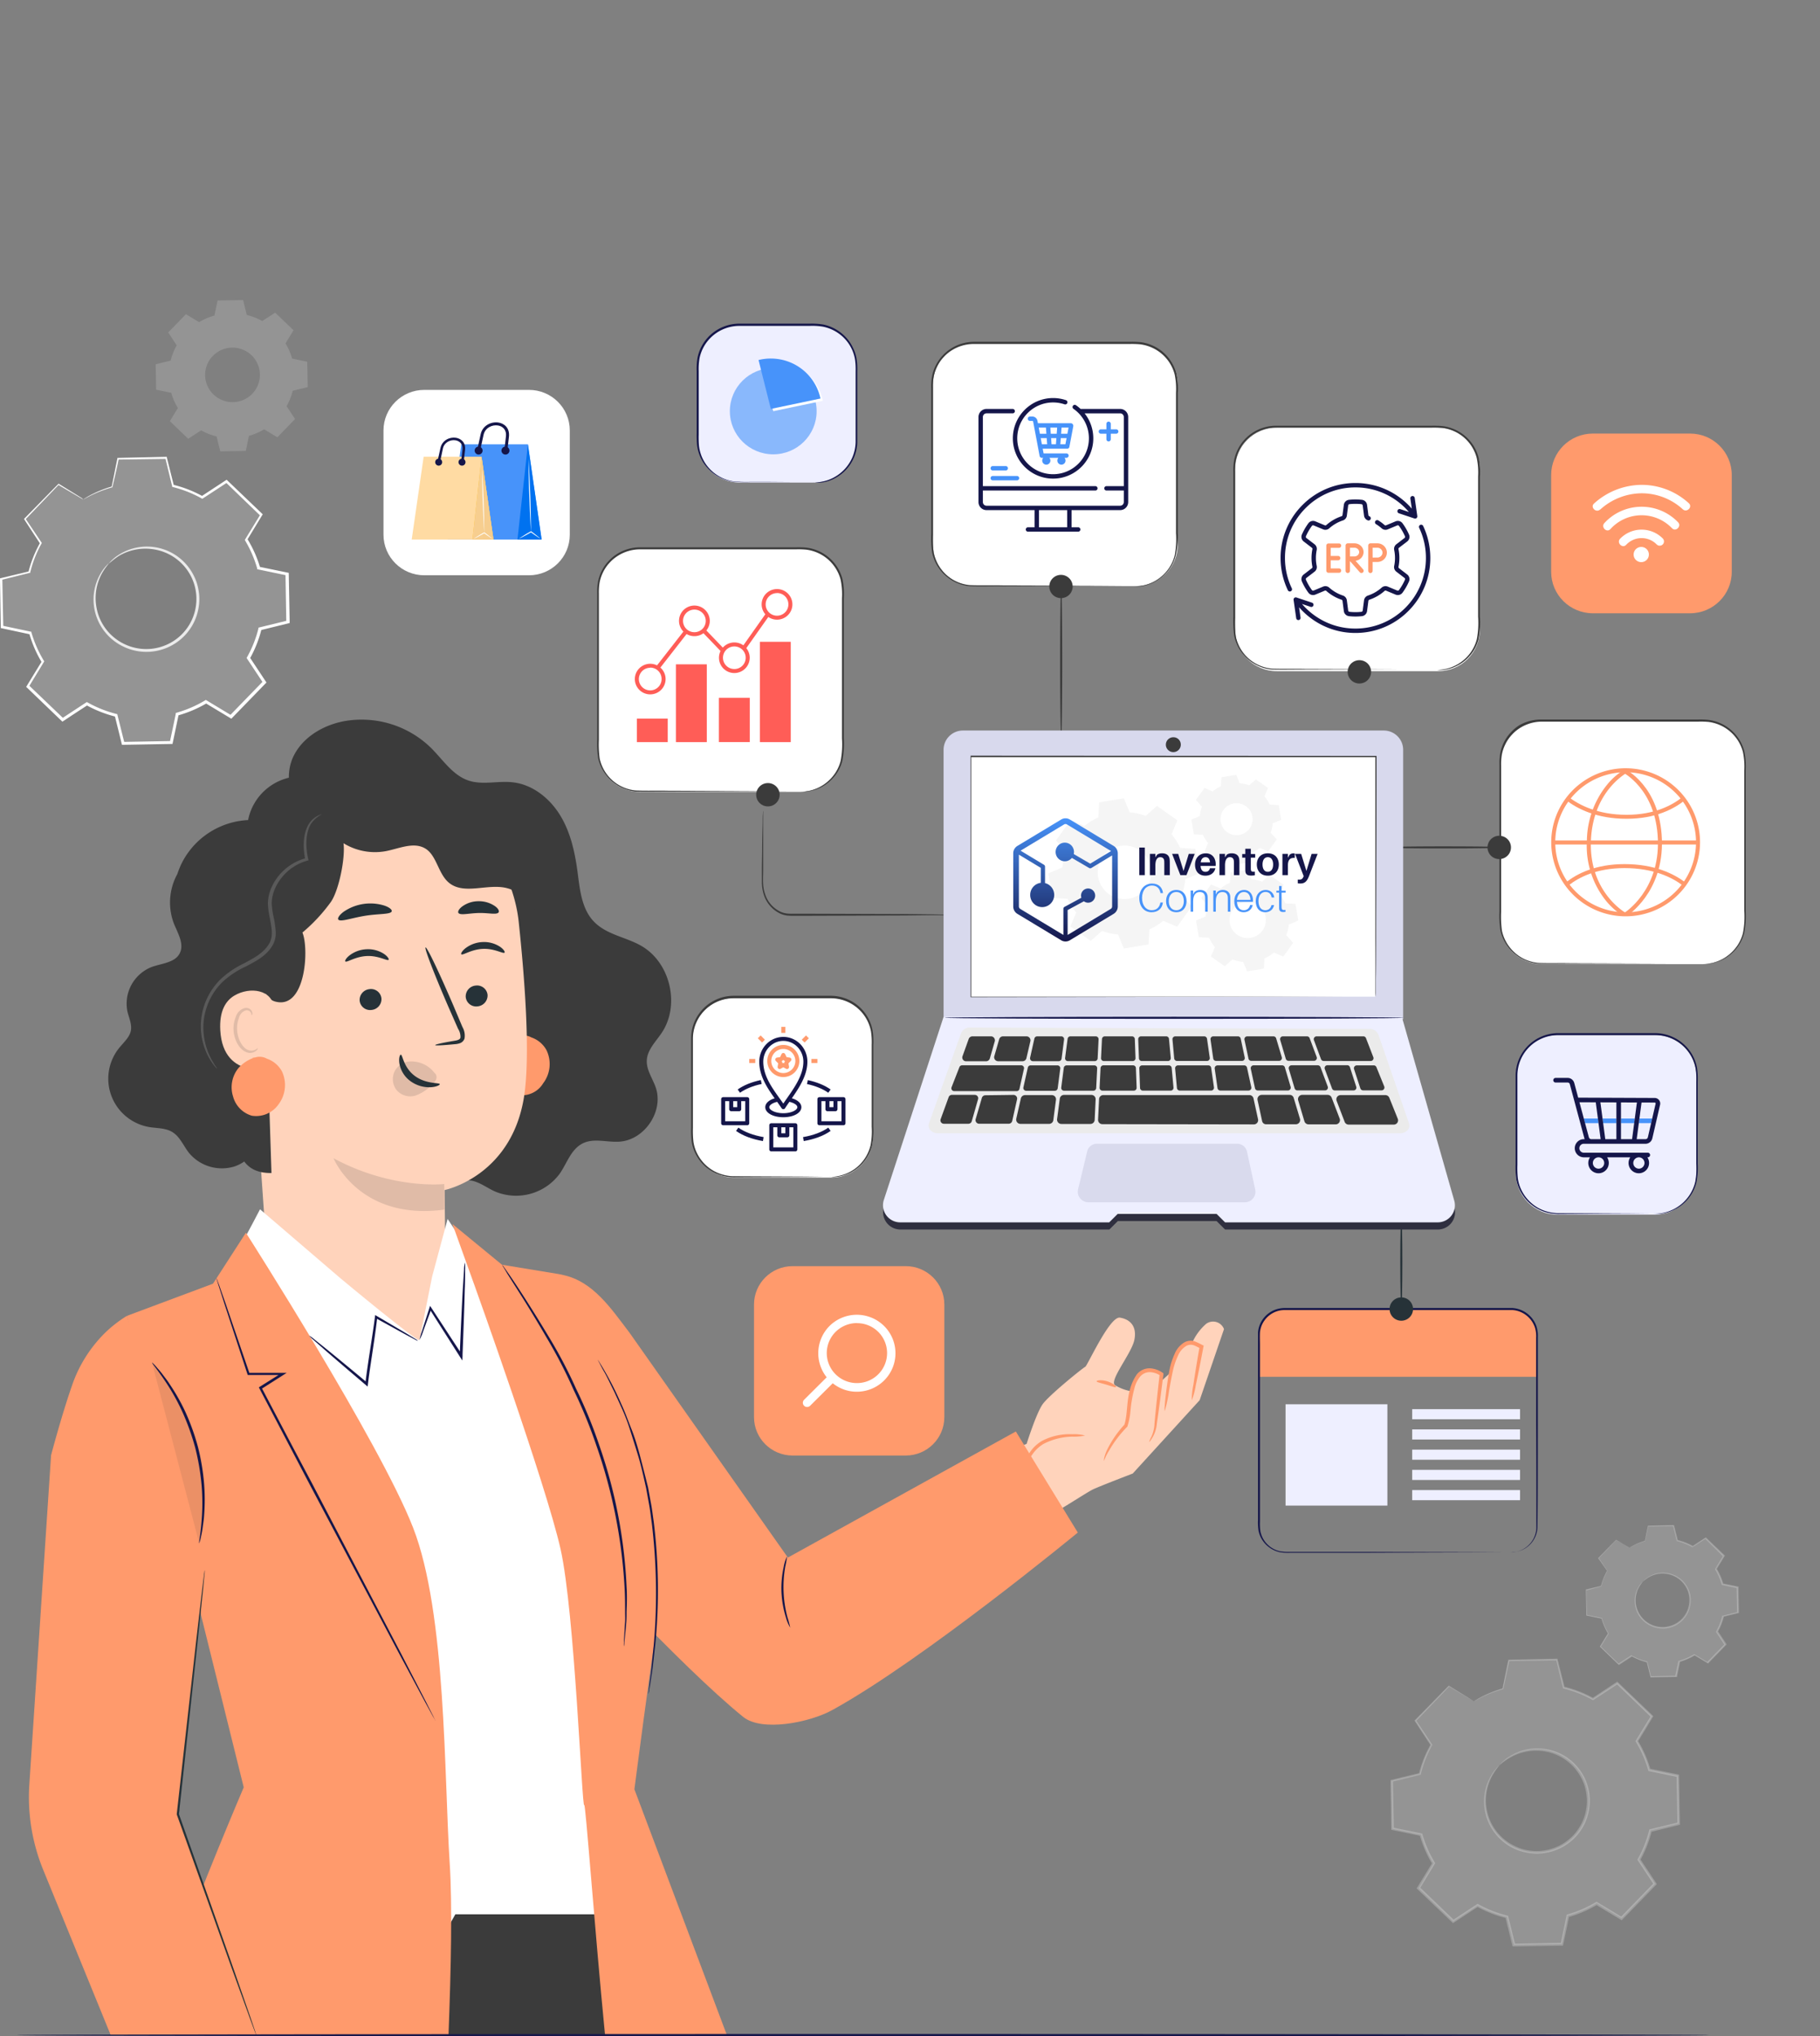 <svg width="540" height="604" fill="none" xmlns="http://www.w3.org/2000/svg"><rect width="100%" height="100%" fill="#808080" stroke="none"/><style>@keyframes circlemove{0%{transform:rotate(0deg)}to{transform:rotate(360deg)}}@keyframes bagmove{0%{transform:rotate(3deg)}50%{transform:rotate(0deg)}to{transform:rotate(-3deg)}}@keyframes secbagmove{0%{transform:rotate(-3deg)}50%{transform:rotate(0deg)}to{transform:rotate(3deg)}}@keyframes arrowmove{0%{transform:rotate(0deg)}to{transform:rotate(360deg)}}@keyframes locationmove{0%{opacity:0}50%{opacity:1}to{opacity:.9}}@keyframes mover{0%{transform:translateY(0)}to{transform:translateY(-5px)}}@keyframes searchmove{0%{transform:rotate(5deg) translateY(-5px)}50%{transform:rotate(5deg) translateY(-6px) translateX(10px)}to{transform:rotate(-5deg) translateY(5px)}}@keyframes trollymove{0%,to{transform:translatex(-5px)}50%{transform:translatex(5px)}}@keyframes graphmove{0%,to{transform:scaleY(.1)}50%{transform:scaleY(.8)}}@keyframes handmove{0%,to{transform:translateY(-1px)}50%{transform:translateY(5px) translatex(5px)}}@keyframes topgraph{0%,to{transform:translateY(16px)}50%{transform:translateY(-5px)}}.round{transform-origin:8.4% 29.7%;animation:circlemove 10s linear infinite}.bag{transform-origin:30% 20%;animation:bagmove 1.2s linear alternate infinite}.arrow-round{transform-origin:74.5% 27.4%;animation:arrowmove 3s linear infinite}.location{animation:locationmove 4s linear infinite}.hand{animation:handmove 4s infinite alternate;transform-origin:50% 50%}</style><path d="M156.957 115.654h-31.07c-6.684 0-12.104 5.39-12.104 12.04v30.909c0 6.65 5.42 12.041 12.104 12.041h31.07c6.685 0 12.104-5.391 12.104-12.041v-30.909c0-6.65-5.419-12.04-12.104-12.04z" fill="#fff"/><g class="second-bag" style="transform-origin:25% 18%;animation:secbagmove 1.2s linear alternate infinite"><path d="M160.702 160.047H132.81l4.068-28.245h19.756l4.068 28.245z" fill="#4793FA"/><path d="m156.634 131.802-3.1 28.245h7.168l-4.068-28.245z" fill="#0072F0"/><path d="m142.441 133.749-.869-.183c0-.023.517-2.398 1.048-4.793.584-2.588 3.146-3.779 5.286-3.437 1.602.257 3.364 1.5 3.105 4.155-.287 2.843-.505 4.181-.517 4.237l-.88-.141c0-.013.222-1.374.504-4.184.207-2.04-1.086-2.986-2.365-3.192-1.731-.278-3.803.676-4.274 2.755-.528 2.39-1.033 4.76-1.038 4.783z" fill="#15164A"/><path d="M153.912 159.831c.574-.406 1.167-.772 1.759-1.15.593-.378 1.201-.72 1.811-1.065l.086-.049.075.057c.471.352.942.705 1.4 1.075.458.371.918.736 1.361 1.13a27.221 27.221 0 0 1-1.488-.957c-.486-.33-.97-.669-1.446-1.014h.16c-.606.353-1.217.696-1.835 1.029-.623.329-1.244.654-1.883.944z" fill="#fff"/><path d="M157.552 157.742a271.533 271.533 0 0 1-.297-5.403c-.086-1.801-.145-3.602-.22-5.403-.075-1.8-.114-3.601-.15-5.402l-.052-2.707c0-.9-.023-1.801-.021-2.706.065.9.111 1.801.166 2.704l.134 2.701c.086 1.801.145 3.602.22 5.403.075 1.801.112 3.602.15 5.402.039 1.801.07 3.605.07 5.411z" fill="#fff"/><path d="M143.189 133.657a1.177 1.177 0 0 1-1.413 1.153 1.176 1.176 0 0 1 .23-2.329c.314 0 .615.124.836.344.222.221.347.52.347.832zM151.156 133.657a1.176 1.176 0 0 1-.731 1.091 1.189 1.189 0 0 1-1.617-.859 1.18 1.18 0 0 1 1.165-1.408 1.177 1.177 0 0 1 1.183 1.176z" fill="#15164A"/></g><g class="bag"><path d="M146.416 160.047h-24.259l3.54-24.567h17.184l3.535 24.567z" fill="#FFDBA3"/><path d="m142.878 135.478-2.696 24.569h6.233l-3.537-24.569z" fill="#FFC727"/><path d="m142.878 135.478-2.696 24.569h6.233l-3.537-24.569z" fill="url(#paint0_linear_657_5067)"/><path d="m130.535 137.173-.758-.159c0-.021.443-2.084.914-4.168.517-2.254 2.735-3.288 4.595-2.989 1.395.224 2.94 1.304 2.707 3.601-.259 2.473-.438 3.638-.445 3.687l-.777-.123s.194-1.194.44-3.638c.179-1.775-.947-2.599-2.07-2.779-1.506-.241-3.309.589-3.718 2.398-.445 2.089-.885 4.15-.888 4.17z" fill="#15164A"/><path d="M140.51 159.86c.5-.353 1.017-.677 1.532-.999.515-.321 1.035-.63 1.574-.929l.072-.041.067.049c.409.306.821.612 1.216.934.396.322.8.641 1.183.983-.44-.257-.869-.545-1.294-.834a60.444 60.444 0 0 1-1.26-.88h.14c-.518.307-1.059.602-1.594.891-.536.288-1.079.568-1.636.826z" fill="#fff"/><path d="M143.678 158.04a237.346 237.346 0 0 1-.258-4.7c-.075-1.567-.127-3.136-.192-4.706-.065-1.569-.098-3.136-.132-4.705l-.044-2.354c0-.785-.018-1.569-.015-2.354.054.772.095 1.567.142 2.351l.116 2.349c.075 1.57.127 3.136.192 4.706.065 1.569.098 3.136.129 4.705.031 1.57.062 3.139.062 4.708z" fill="#fff"/><path d="M131.195 137.094a1.026 1.026 0 0 1-.639.951 1.037 1.037 0 0 1-1.411-.75 1.027 1.027 0 0 1 .44-1.057 1.042 1.042 0 0 1 1.307.128c.194.193.303.455.303.728zM138.114 137.094a1.026 1.026 0 0 1-.638.951 1.038 1.038 0 0 1-1.412-.75 1.027 1.027 0 0 1 .44-1.057 1.038 1.038 0 0 1 1.307.128c.194.193.303.455.303.728z" fill="#15164A"/></g><path class="round" style="transform-origin:84.5% 88.6%" d="M437.3 504.613a35.383 35.383 0 0 1 8.554-3.698l1.763-8.414 14.296-.249 2.061 8.296a35.219 35.219 0 0 1 8.673 3.401l7.231-4.74 10.293 9.884-4.479 7.348a34.525 34.525 0 0 1 3.705 8.509l8.47 1.754.25 14.221-8.399 2.051a34.543 34.543 0 0 1-3.407 8.627l4.765 7.194-9.935 10.24-7.386-4.456a35.19 35.19 0 0 1-8.554 3.697l-1.763 8.415-14.296.249-2.061-8.296a35.338 35.338 0 0 1-8.673-3.39l-7.231 4.741-10.282-9.872 4.408-7.384a34.908 34.908 0 0 1-3.717-8.497l-8.47-1.754-.25-14.222 8.399-2.038a34.834 34.834 0 0 1 3.419-8.64l-4.765-7.182 9.935-10.239 7.386 4.456.06-.012zm7.625 18.962a15.233 15.233 0 0 0-4.062 7.888 15.192 15.192 0 0 0 1.028 8.803 15.292 15.292 0 0 0 5.771 6.752 15.406 15.406 0 0 0 17.048-.298 15.282 15.282 0 0 0 5.53-6.949 15.186 15.186 0 0 0 .716-8.834 15.245 15.245 0 0 0-4.337-7.741 15.387 15.387 0 0 0-10.924-4.285 15.382 15.382 0 0 0-10.77 4.652v.012z" fill="#fff" fill-opacity=".16"/><path d="M444.924 523.563a11.36 11.36 0 0 1 2.859-2.488 15.27 15.27 0 0 1 10.007-2.371 15.535 15.535 0 0 1 6.803 2.371 15.74 15.74 0 0 1 5.504 6.162 15.583 15.583 0 0 1 1.477 8.983 15.505 15.505 0 0 1-4.226 8.825 15.646 15.646 0 0 1-8.688 4.567 14.682 14.682 0 0 1-4.765.083 15.244 15.244 0 0 1-4.361-1.185 15.697 15.697 0 0 1-6.385-5.262 15.372 15.372 0 0 1-2.657-6.672 15.093 15.093 0 0 1 2.014-10.038 11.527 11.527 0 0 1 2.382-2.927c.084.071-.929 1.007-2.108 3.093a15.11 15.11 0 0 0-1.692 9.777 14.851 14.851 0 0 0 2.932 6.752 14.962 14.962 0 0 0 5.824 4.531 13.821 13.821 0 0 0 4.134 1.185 14.16 14.16 0 0 0 4.468-.095 14.9 14.9 0 0 0 8.205-4.312 14.768 14.768 0 0 0 4.041-8.31 13.864 13.864 0 0 0-.071-4.444 13.76 13.76 0 0 0-1.287-4.065 14.935 14.935 0 0 0-5.182-5.926 14.875 14.875 0 0 0-6.469-2.37 15.352 15.352 0 0 0-9.757 2.027c-2.025 1.149-2.93 2.192-3.002 2.109z" fill="#fff" fill-opacity=".24"/><path class="round" style="transform-origin:84.5% 88.6%" d="m437.3 504.613-.477-.249-1.417-.818-5.564-3.306h.167l-9.876 10.298v-.284l4.765 7.17.083.13-.071.143a34.505 34.505 0 0 0-3.36 8.568v.178h-.166l-8.34 2.074.239-.308c.083 4.479.178 9.232.274 14.221l-.274-.332 8.47 1.742h.214l.06.214a34.53 34.53 0 0 0 3.693 8.414l.119.19-.119.201-4.467 7.36-.06-.486 10.293 9.872h-.5l7.219-4.74.215-.131.214.119a35.11 35.11 0 0 0 8.578 3.354l.25.059.059.249 2.061 8.355-.429-.332 14.296-.261-.417.356c.548-2.667 1.192-5.535 1.752-8.426v-.261l.25-.071a34.925 34.925 0 0 0 8.434-3.638l.227-.131.226.131 7.398 4.456-.548.071 9.936-10.228v.533a1198.51 1198.51 0 0 0-4.765-7.193l-.143-.214.131-.225a34.707 34.707 0 0 0 3.371-8.521l.072-.249.25-.071 8.399-2.038-.322.414c-.087-4.859-.167-9.599-.238-14.221l.321.379-8.458-1.754-.238-.059-.06-.225a34.406 34.406 0 0 0-3.669-8.415l-.119-.201.119-.19 4.491-7.348.06.451-10.27-9.896h.417l-7.231 4.74-.167.107-.167-.095a34.755 34.755 0 0 0-8.589-3.389h-.167v-.166c-.738-3.034-1.394-5.772-2.025-8.355l.25.189-14.296.19.191-.154c-.727 3.354-1.322 6.115-1.811 8.403v.094h-.083a35.738 35.738 0 0 0-6.541 2.513l-1.536.794c-.164.1-.335.188-.513.261l.477-.32c.333-.202.822-.51 1.513-.866a33.787 33.787 0 0 1 6.528-2.642l-.107.106c.465-2.311 1.025-5.072 1.716-8.438v-.154h.154l14.296-.308h.203v.201c.643 2.584 1.334 5.322 2.085 8.296l-.203-.201a35.283 35.283 0 0 1 8.756 3.401h-.321l7.148-4.74.226-.143.203.19 10.304 9.86.203.202-.143.249a1285.23 1285.23 0 0 0-4.467 7.359v-.391a35.103 35.103 0 0 1 3.764 8.592l-.298-.272 8.471 1.742.309.059v.32c.088 4.638.175 9.379.262 14.222v.332l-.333.071-8.339 2.062.309-.308a35.174 35.174 0 0 1-3.454 8.734v-.438l4.765 7.182.19.284-.238.249-9.935 10.239-.251.261-.297-.19-7.387-4.456h.453a35.335 35.335 0 0 1-8.661 3.733l.31-.331a1153.6 1153.6 0 0 1-1.763 8.426l-.072.332h-.321l-14.296.237h-.346l-.083-.332c-.715-2.892-1.406-5.736-2.049-8.355l.309.308a35.66 35.66 0 0 1-8.78-3.449h.429l-7.231 4.741-.274.177-.238-.225-10.329-9.86-.227-.213.167-.261 4.492-7.348v.391a35.43 35.43 0 0 1-3.741-8.604l.286.249-8.471-1.766-.262-.059v-.273c-.071-4.989-.143-9.741-.214-14.221v-.249l.238-.059 8.399-2.027-.203.213a34.448 34.448 0 0 1 3.467-8.686v.26l-4.706-7.205-.095-.154.131-.119 9.984-10.18.083-.083.095.059 5.445 3.366 1.393.889c.175.093.343.2.501.32z" fill="#fff" fill-opacity=".24"/><g class="round"><path d="M24.708 148.15a35.381 35.381 0 0 1 8.554-3.698l1.763-8.426 14.296-.249 2.061 8.355a35.244 35.244 0 0 1 8.685 3.39l7.22-4.741 10.292 9.884-4.48 7.443a34.983 34.983 0 0 1 3.718 8.509l8.458 1.754.25 14.222-8.399 2.05a34.459 34.459 0 0 1-3.407 8.628l4.766 7.193-9.936 10.228-7.386-4.456a34.51 34.51 0 0 1-8.554 3.698l-1.763 8.426-14.296.249-2.05-8.296a34.813 34.813 0 0 1-8.684-3.402l-7.22 4.741-10.328-10.026 4.48-7.348a35.001 35.001 0 0 1-3.718-8.509l-8.458-1.754-.25-14.222 8.339-2.05c.75-3.014 1.9-5.915 3.42-8.628l-4.766-7.194 9.935-10.227 7.387 4.456h.071zm7.625 18.962A15.238 15.238 0 0 0 28.27 175a15.19 15.19 0 0 0 1.028 8.803 15.283 15.283 0 0 0 5.772 6.751 15.405 15.405 0 0 0 17.047-.298 15.273 15.273 0 0 0 5.53-6.949 15.188 15.188 0 0 0 .717-8.833 15.238 15.238 0 0 0-4.338-7.741 15.385 15.385 0 0 0-10.924-4.285 15.378 15.378 0 0 0-10.77 4.652v.012z" fill="#fff" fill-opacity=".16"/><path d="M32.333 167.1a11.893 11.893 0 0 1 2.859-2.501 15.544 15.544 0 0 1 8.405-2.466c2.981 0 5.9.856 8.404 2.466a15.586 15.586 0 0 1 5.504 6.175 14.327 14.327 0 0 1 1.394 4.278c.292 1.564.325 3.166.095 4.741a15.56 15.56 0 0 1-4.265 8.805 15.704 15.704 0 0 1-8.696 4.551 15.711 15.711 0 0 1-9.078-1.185 15.553 15.553 0 0 1-6.064-4.811 15.442 15.442 0 0 1-2.978-7.123 15.225 15.225 0 0 1 2.013-10.027 11.531 11.531 0 0 1 2.383-2.927c.083.071-.918.996-2.109 3.093a15.173 15.173 0 0 0-1.608 9.789 14.753 14.753 0 0 0 2.633 6.353 15.04 15.04 0 0 0 14.724 5.996 14.897 14.897 0 0 0 8.17-4.327 14.77 14.77 0 0 0 4.018-8.294 14.78 14.78 0 0 0-1.358-8.509 14.965 14.965 0 0 0-4.768-5.619 15.063 15.063 0 0 0-6.884-2.677 15.428 15.428 0 0 0-9.757 1.967c-2.013 1.292-2.966 2.37-3.037 2.252z" fill="#EBEBEB"/><path d="M24.708 148.15a3.829 3.829 0 0 1-.476-.249l-1.418-.83-5.564-3.271h.18c-2.538 2.631-5.862 6.104-9.877 10.287v-.272l4.765 7.11.084.131-.072.142a34.5 34.5 0 0 0-3.36 8.568v.166h-.178l-8.34 2.074.239-.308c.083 4.48.179 9.232.286 14.222l-.274-.332 8.399 1.778h.214v.213a34.964 34.964 0 0 0 3.693 8.414l.12.19-.12.201-4.467 7.348v-.474l10.305 9.861h-.513l7.22-4.741.214-.13.215.118a34.79 34.79 0 0 0 8.565 3.413l.25.06.06.26c.655 2.608 1.358 5.464 2.073 8.296l-.429-.32 14.296-.261-.417.344c.56-2.655 1.191-5.523 1.763-8.414v-.261l.262-.071a34.64 34.64 0 0 0 8.435-3.65l.238-.143.227.143 7.386 4.456-.548.071 9.935-10.24v.546l-4.765-7.194-.143-.214.12-.237a33.936 33.936 0 0 0 3.383-8.521v-.248l.25-.06 8.34-2.038-.322.415c-.08-4.859-.16-9.6-.239-14.222l.322.391-8.459-1.766h-.238v-.225a34.736 34.736 0 0 0-3.657-8.426v-.142l.119-.202 4.491-7.336v.451l-10.269-9.908h.417l-7.243 4.74-.155.095-.167-.083a34.904 34.904 0 0 0-8.601-3.401h-.167v-.166c-.739-3.046-1.406-5.783-2.037-8.367l.262.202-14.296.189.19-.154c-.667 3.259-1.322 6.009-1.858 8.308v.083h-.083a36.633 36.633 0 0 0-6.505 2.512l-1.549.806a3.52 3.52 0 0 1-.512.261c.15-.122.31-.233.477-.332.333-.19.822-.498 1.513-.865a34.098 34.098 0 0 1 6.528-2.643l-.095.107 1.703-8.427v-.154h.167l14.296-.32h.203v.202c.643 2.583 1.322 5.309 2.084 8.296l-.214-.214a35.621 35.621 0 0 1 8.756 3.402h-.322l7.22-4.741.226-.142.19.19 10.306 9.86.214.201-.155.249c-1.453 2.371-2.93 4.836-4.467 7.348v-.391a35.83 35.83 0 0 1 3.86 8.64l-.298-.285 8.458 1.742.322.071v.32c.083 4.622.179 9.375.262 14.222v.332l-.321.083-8.34 2.05.31-.308a35.39 35.39 0 0 1-3.49 8.794v-.451c1.572 2.37 3.145 4.741 4.765 7.194l.19.284-.238.249-9.936 10.24-.238.249-.298-.178-7.398-4.456h.453a36 36 0 0 1-8.697 3.697l.31-.331c-.608 2.891-1.191 5.759-1.763 8.414l-.072.344h-.357l-14.296.249h-.346l-.083-.344a1282.36 1282.36 0 0 0-2.049-8.296l.31.308a36.103 36.103 0 0 1-8.78-3.449h.44a563.682 563.682 0 0 0-7.23 4.741l-.275.178-.238-.226-10.281-9.884-.227-.213.167-.272 4.491-7.336v.391a35.465 35.465 0 0 1-3.74-8.604l.274.249L.5 186.358l-.274-.059v-.273c-.083-4.989-.155-9.753-.226-14.221v-.249l.238-.059 8.411-2.015-.214.202c.77-3.04 1.94-5.965 3.478-8.699v.308a1985.158 1985.158 0 0 1-4.705-7.206l-.06-.189.131-.131 9.995-10.18.072-.071h.095l5.444 3.366 1.406.877c.15.118.29.248.417.391z" fill="#fff"/></g><path class="round" style="transform-origin:91.2% 78.1%" d="M483.452 459.08a19.4 19.4 0 0 1 4.539-1.955l.929-4.456 7.577-.142 1.096 4.432c1.607.393 3.154.999 4.598 1.801l3.825-2.5 5.456 5.238-2.383 3.887a18.732 18.732 0 0 1 1.99 4.516l4.479.924.131 7.537-4.444 1.091a18.795 18.795 0 0 1-1.81 4.574l2.513 3.805-5.265 5.427-3.92-2.37a18.668 18.668 0 0 1-4.527 1.968l-.929 4.456-7.577.13-1.096-4.421a18.98 18.98 0 0 1-4.598-1.801l-3.825 2.501-5.456-5.239 2.383-3.899a18.892 18.892 0 0 1-1.966-4.503l-4.479-.925-.143-7.537 4.455-1.09a18.312 18.312 0 0 1 1.811-4.575l-2.514-3.804 5.266-5.428 3.908 2.37-.024-.012zm4.05 10.05a8.073 8.073 0 0 0-2.151 4.177 8.044 8.044 0 0 0 .544 4.662 8.095 8.095 0 0 0 3.056 3.575 8.157 8.157 0 0 0 9.028-.158 8.092 8.092 0 0 0 2.927-3.68 8.04 8.04 0 0 0 .379-4.679 8.077 8.077 0 0 0-2.298-4.098 8.137 8.137 0 0 0-8.882-1.599 8.122 8.122 0 0 0-2.603 1.8z" fill="#fff" fill-opacity=".16"/><path class="round" style="transform-origin:72px 113px" d="M59.09 95.554a18.156 18.156 0 0 1 4.527-1.956l.941-4.468 7.577-.13 1.084 4.42a19.004 19.004 0 0 1 4.598 1.802l3.825-2.489 5.456 5.227-2.383 3.899a18.414 18.414 0 0 1 1.966 4.503l4.48.936.142 7.538-4.455 1.078a18.32 18.32 0 0 1-1.811 4.575l2.513 3.804-5.265 5.428-3.908-2.37c-1.41.846-2.929 1.5-4.515 1.943l-.929 4.468-7.577.131-1.096-4.433a18.297 18.297 0 0 1-4.587-1.801l-3.836 2.501-5.444-5.239 2.383-3.887a18.724 18.724 0 0 1-1.978-4.515l-4.48-.925-.13-7.537 4.443-1.09a18.5 18.5 0 0 1 1.787-4.539l-2.513-3.817 5.265-5.416 3.92 2.37v-.011zm4.05 10.038a8.065 8.065 0 0 0-2.147 4.177 8.043 8.043 0 0 0 .547 4.659 8.096 8.096 0 0 0 3.057 3.573 8.158 8.158 0 0 0 9.024-.158 8.09 8.09 0 0 0 2.928-3.678 8.043 8.043 0 0 0 .381-4.676 8.076 8.076 0 0 0-2.293-4.099 8.167 8.167 0 0 0-8.89-1.599 8.121 8.121 0 0 0-2.607 1.801z" fill="#fff" fill-opacity=".16"/><path class="round" style="transform-origin:91.2% 78.1%" d="M487.502 469.13a5.8 5.8 0 0 1 1.513-1.327 8.089 8.089 0 0 1 5.302-1.245 8.246 8.246 0 0 1 3.574 1.268 8.313 8.313 0 0 1 2.918 3.271c.363.716.612 1.484.739 2.276a7.925 7.925 0 0 1 0 2.488 8.278 8.278 0 0 1-2.254 4.68 8.354 8.354 0 0 1-4.608 2.431 7.723 7.723 0 0 1-2.502 0 7.891 7.891 0 0 1-2.311-.663 8.2 8.2 0 0 1-3.201-2.548 8.126 8.126 0 0 1-1.564-3.769 7.997 7.997 0 0 1 1.072-5.321 5.747 5.747 0 0 1 1.275-1.541 14.77 14.77 0 0 0-1.12 1.635 7.922 7.922 0 0 0 1.059 9.242 7.982 7.982 0 0 0 2.682 1.922 7.482 7.482 0 0 0 2.192.605 7.162 7.162 0 0 0 2.382-.06 7.925 7.925 0 0 0 4.349-2.275 7.939 7.939 0 0 0 2.144-4.409 7.362 7.362 0 0 0 0-2.37 7.25 7.25 0 0 0-.679-2.157 7.904 7.904 0 0 0-2.752-3.14 8.069 8.069 0 0 0-8.59-.19c-.563.367-1.104.766-1.62 1.197z" fill="#fff" fill-opacity=".24"/><path class="round" style="transform-origin:91.2% 78.1%" d="m483.452 459.08-.25-.13-.751-.427-2.942-1.742h.083l-5.23 5.464v-.155c.774 1.186 1.62 2.43 2.526 3.805v.142a18.382 18.382 0 0 0-1.787 4.539v.036h-.096l-4.431 1.185.119-.166c0 2.37.107 4.894.155 7.537l-.143-.178 4.479.925h.119v.106a17.96 17.96 0 0 0 1.954 4.457l.06.106-.06.107-2.383 3.899v-.261l5.457 5.239h-.263a408.544 408.544 0 0 0 3.825-2.501l.107-.071.119.071a18.285 18.285 0 0 0 4.551 1.766h.131v.13c.345 1.387.715 2.904 1.096 4.432l-.226-.177 7.576-.131-.226.178.941-4.456v-.142h.143a18.606 18.606 0 0 0 4.468-1.932l.119-.071.119.071 3.919 2.37h-.286l5.266-5.416v.285c-.834-1.292-1.68-2.56-2.502-3.816l-.071-.119.059-.118a17.858 17.858 0 0 0 1.787-4.516v-.13h.131l4.456-1.079-.167.214c-.047-2.576-.091-5.088-.131-7.538l.167.214-4.479-.937h-.12v-.118a18.342 18.342 0 0 0-1.941-4.468l-.06-.107.06-.095c.81-1.339 1.608-2.631 2.382-3.899v.249l-5.385-5.321h.215l-3.836 2.477-.084.059h-.083a18.752 18.752 0 0 0-4.551-1.801h-.095v-.083c-.393-1.612-.739-3.058-1.072-4.433l.131.107-7.577.095.107-.083c-.393 1.79-.703 3.247-.965 4.456a19.936 19.936 0 0 0-3.455 1.327l-.822.427-.274.13.262-.166c.167-.106.429-.26.798-.462a18.614 18.614 0 0 1 3.455-1.398v.059c.239-1.185.536-2.69.906-4.468v-.083h.083l7.577-.166h.107v.107c.346 1.363.703 2.809 1.108 4.42l-.107-.118a19.115 19.115 0 0 1 4.634 1.801h-.167l3.825-2.512.119-.071.095.095 5.468 5.226.107.107-.083.13-2.383 3.899v-.201a18.339 18.339 0 0 1 1.99 4.551l-.155-.143 4.491.925h.167v.178c.048 2.449.095 4.961.143 7.537v.178h-.167l-4.455 1.09.166-.166a18.558 18.558 0 0 1-1.822 4.634v-.237l2.513 3.804.096.154-.119.131-5.266 5.428-.131.13-.155-.095-3.919-2.37h.238a18.46 18.46 0 0 1-4.587 1.979l.167-.166c-.322 1.529-.643 3.046-.929 4.456v.178h-.179l-7.577.13h-.178v-.178a529.656 529.656 0 0 1-1.085-4.432l.155.166a19.236 19.236 0 0 1-4.646-1.825h.227l-3.825 2.501-.155.094-.119-.118-5.444-5.25-.119-.107.083-.142 2.383-3.899v.213a18.47 18.47 0 0 1-1.978-4.563l.143.143-4.479-.937h-.155v-.142c0-2.643-.071-5.167-.107-7.537v-.131h.131l4.455-1.066-.119.106a18.119 18.119 0 0 1 1.847-4.598v.13l-2.716-3.792v-.083h.071l5.29-5.392 2.883 1.777.738.474.322.095z" fill="#fff" fill-opacity=".24"/><path d="M268.739 375.576h-33.571c-6.323 0-11.449 5.099-11.449 11.389v33.397c0 6.29 5.126 11.389 11.449 11.389h33.571c6.323 0 11.449-5.099 11.449-11.389v-33.397c0-6.29-5.126-11.389-11.449-11.389z" fill="#FF9A6C"/><path d="M239.456 417.352a1.209 1.209 0 0 1-.882-.368 1.254 1.254 0 0 1 0-1.765l6.708-6.673a11.46 11.46 0 0 1 .834-15.217 11.49 11.49 0 0 1 4.782-2.843 11.511 11.511 0 0 1 10.6 2.107 11.415 11.415 0 0 1 3.317 4.453 11.369 11.369 0 0 1 .818 5.483 11.38 11.38 0 0 1-1.876 5.219 11.449 11.449 0 0 1-4.125 3.725 11.537 11.537 0 0 1-5.404 1.352 11.32 11.32 0 0 1-7.147-2.513l-6.708 6.672a1.273 1.273 0 0 1-.917.368zm14.772-24.888a8.975 8.975 0 0 0-5.668 2.033 8.893 8.893 0 0 0-3.087 5.148 8.851 8.851 0 0 0 .895 5.927 8.924 8.924 0 0 0 4.47 4.019 8.986 8.986 0 0 0 6.018.288 8.937 8.937 0 0 0 4.837-3.574 8.863 8.863 0 0 0-1.115-11.234 8.912 8.912 0 0 0-6.35-2.583v-.024z" fill="#fff" style="animation:searchmove 3s infinite alternate;transform-origin:50% 50%"/><path d="M501.453 128.607h-28.854c-6.83 0-12.366 5.508-12.366 12.302v28.703c0 6.794 5.536 12.302 12.366 12.302h28.854c6.829 0 12.365-5.508 12.365-12.302v-28.703c0-6.794-5.536-12.302-12.365-12.302z" fill="#FF9A6C"/><path class="location" style="animation-delay:1s" d="M489.23 164.493a2.255 2.255 0 0 1-1.4 2.081 2.276 2.276 0 0 1-2.469-.493 2.25 2.25 0 0 1-.483-2.458 2.26 2.26 0 0 1 2.1-1.382 2.247 2.247 0 0 1 2.084 1.391c.112.273.169.566.168.861z" fill="#fff"/><path class="location" style="animation-delay:2s" d="M482.486 161.613a6.254 6.254 0 0 1 4.502-1.994 6.252 6.252 0 0 1 4.553 1.875 1.27 1.27 0 0 0 1.792.006 1.256 1.256 0 0 0 .006-1.783 8.82 8.82 0 0 0-2.907-1.944 8.869 8.869 0 0 0-6.867.051 8.831 8.831 0 0 0-2.877 1.987c-1.12 1.185.667 2.975 1.798 1.802z" fill="#fff"/><path class="location" style="animation-delay:4s" d="M474.791 151.148a18.54 18.54 0 0 1 12.115-4.823 18.05 18.05 0 0 1 12.378 4.74c1.192 1.102 3.002-.664 1.799-1.789a20.728 20.728 0 0 0-14.165-5.452 21.228 21.228 0 0 0-13.962 5.535c-1.191 1.066.548 2.856 1.787 1.789h.048z" fill="#fff"/><path class="location" style="animation-delay:3s" d="M477.817 156.944a12.426 12.426 0 0 1 4.105-2.996 12.509 12.509 0 0 1 9.967-.142 12.449 12.449 0 0 1 4.191 2.877c1.131 1.185 2.942-.605 1.798-1.778a14.966 14.966 0 0 0-5.01-3.428 15.03 15.03 0 0 0-11.908.136 14.944 14.944 0 0 0-4.93 3.541c-1.108 1.185.667 2.987 1.787 1.79z" fill="#fff"/><path d="M415.773 361.082c.166 0 .309 5.925.309 13.344s-.143 13.333-.309 13.333c-.167 0-.31-5.926-.31-13.333s.143-13.344.31-13.344z" fill="#263238"/><path d="M314.855 218.688c-.166 0-.309-9.955-.309-22.233s.143-22.233.309-22.233c.167 0 .31 9.955.31 22.233s-.143 22.233-.31 22.233zM280.307 271.403a3.436 3.436 0 0 1-.822.059h-2.383l-8.696.095-28.7.095h-4.145a15.43 15.43 0 0 1-2.073-.083 7.11 7.11 0 0 1-1.99-.569 9.33 9.33 0 0 1-3.091-2.378 9.28 9.28 0 0 1-1.841-3.429 11.895 11.895 0 0 1-.512-3.555v-3.331c0-2.145.059-4.148.083-5.925 0-3.556.119-6.542.155-8.652 0-.972 0-1.754.072-2.37a3.683 3.683 0 0 1 .071-.818 4.47 4.47 0 0 1 0 .818v16.947c0 2.098-.25 4.48.512 6.72a8.718 8.718 0 0 0 4.635 5.416 6.392 6.392 0 0 0 1.822.521c.661.073 1.326.096 1.99.072h4.146l28.699.094 8.696.095 2.383.059c.334-.008.667.032.989.119z" fill="#3B3B3B"/><path d="M337.081 101.619h-47.879c-6.83 0-12.366 5.507-12.366 12.301v47.631c0 6.794 5.536 12.301 12.366 12.301h47.879c6.83 0 12.366-5.507 12.366-12.301V113.92c0-6.794-5.536-12.301-12.366-12.301z" fill="#fff"/><g clip-path="url(#clip0_657_5067)"><path d="M332.355 121.306H320.65l-.036.002c-.429-.403-.89-.777-1.381-1.118a.652.652 0 0 0-.741 1.072 10.66 10.66 0 0 1 4.59 8.76c0 5.869-4.769 10.644-10.631 10.644-5.861 0-10.63-4.775-10.63-10.644s4.769-10.644 10.63-10.644c1.164 0 2.307.186 3.399.555a.65.65 0 1 0 .416-1.235 11.897 11.897 0 0 0-3.815-.624c-6.579 0-11.932 5.36-11.932 11.948 0 6.587 5.353 11.947 11.932 11.947 6.58 0 11.932-5.36 11.932-11.947 0-2.723-.929-5.327-2.576-7.413h10.548c.598 0 1.085.488 1.085 1.086v20.507h-5.147a.651.651 0 0 0 0 1.303h5.147v3.421c0 .599-.487 1.086-1.085 1.086h-39.649a1.086 1.086 0 0 1-1.084-1.086v-3.421h33.394a.652.652 0 0 0 0-1.303h-33.394v-20.507c0-.598.486-1.086 1.084-1.086h7.76a.651.651 0 0 0 0-1.303h-7.76a2.39 2.39 0 0 0-2.385 2.389v25.231a2.39 2.39 0 0 0 2.385 2.389h14.263v5.092h-1.964a.651.651 0 0 0 0 1.303h14.893a.65.65 0 0 0 0-1.303h-1.965v-5.092h14.422a2.39 2.39 0 0 0 2.386-2.389v-25.231a2.39 2.39 0 0 0-2.386-2.389zm-15.723 35.101h-8.361v-5.092h8.361v5.092z" fill="#15164A"/><path d="M307.815 124.817a1.561 1.561 0 0 0-1.532-1.271h-.696a.651.651 0 0 0 0 1.303h.696c.124 0 .23.088.253.21l1.926 10.213a.65.65 0 0 0 .639.531h.439a1.215 1.215 0 1 0 1.809 0h2.677a1.214 1.214 0 1 0 1.808 0h.586a.651.651 0 0 0 0-1.303h-6.78l-.265-1.408h7.272a.651.651 0 0 0 .639-.531l1.155-6.1a.782.782 0 0 0-.769-.927h-9.722l-.135-.717zm.97 5.147h1.776l.133 1.825h-1.565l-.344-1.825zm4.647 0-.133 1.825h-1.3l-.133-1.825h1.566zm-1.662-1.303-.133-1.824h2.023l-.133 1.824h-1.757zm2.834 3.128.133-1.825h1.716l-.345 1.825h-1.504zm2.096-3.128h-1.868l.133-1.824h2.081l-.346 1.824zm-6.368-1.824.133 1.824h-1.925l-.344-1.824h2.136zM294.559 139.552h3.849a.65.65 0 0 0 0-1.303h-3.849a.65.65 0 1 0 0 1.303zM294.559 142.491h7.181a.651.651 0 0 0 0-1.304h-7.181a.651.651 0 0 0 0 1.304zM328.922 125.068a.65.65 0 0 0-.651.651v1.631h-1.628a.65.65 0 1 0 0 1.303h1.628v1.631a.651.651 0 0 0 1.302 0v-1.631h1.628a.652.652 0 0 0 0-1.303h-1.628v-1.631a.651.651 0 0 0-.651-.651z" fill="#4793FA"/></g><path d="M336.728 173.974a18.753 18.753 0 0 0 2.692-.356 12.39 12.39 0 0 0 6.541-3.958 11.828 11.828 0 0 0 2.573-4.895c.411-2.187.543-4.417.393-6.637v-41.586a21.374 21.374 0 0 0-.405-5.511 12.045 12.045 0 0 0-3.755-6.016 12.162 12.162 0 0 0-6.502-2.884 28.515 28.515 0 0 0-3.038-.095h-46.354a12.245 12.245 0 0 0-6.41 1.837 11.62 11.62 0 0 0-2.549 2.133 10.985 10.985 0 0 0-1.859 2.726 11.804 11.804 0 0 0-1.048 3.093 17.397 17.397 0 0 0-.214 3.271v43.459a31.23 31.23 0 0 0 .238 5.535 12.083 12.083 0 0 0 10.781 9.481c3.276.118 6.493 0 9.531.071l28.842.095 7.839.059H336.764h-10.579l-28.842.095c-3.05 0-6.207.071-9.531 0a12.723 12.723 0 0 1-7.27-3.144 12.612 12.612 0 0 1-3.976-6.823 29.82 29.82 0 0 1-.262-5.642V115.073a16.196 16.196 0 0 1 .226-3.378 12.043 12.043 0 0 1 1.085-3.259 12.756 12.756 0 0 1 4.646-5.108 12.752 12.752 0 0 1 6.731-1.932h46.259a25.012 25.012 0 0 1 3.109.095 12.33 12.33 0 0 1 3.002.747 12.622 12.622 0 0 1 4.903 3.364 12.533 12.533 0 0 1 2.805 5.228c.386 1.854.523 3.751.405 5.641v41.586a26.419 26.419 0 0 1-.655 6.791 11.92 11.92 0 0 1-2.68 4.978 12.27 12.27 0 0 1-6.696 3.922c-.665.144-1.344.224-2.025.237l-.691-.011z" fill="#3B3B3B"/><path d="M426.716 126.856h-47.88c-6.829 0-12.366 5.508-12.366 12.302v47.63c0 6.794 5.537 12.302 12.366 12.302h47.88c6.829 0 12.365-5.508 12.365-12.302v-47.63c0-6.794-5.536-12.302-12.365-12.302z" fill="#fff"/><g clip-path="url(#clip1_657_5067)"><path d="M397.287 162.506a.65.65 0 0 0 0-1.303h-3.117a.651.651 0 0 0-.65.652v7.405c0 .36.291.652.65.652h3.117a.651.651 0 0 0 0-1.303h-2.466v-2.4h2.236a.652.652 0 0 0 0-1.303h-2.236v-2.4h2.466zM404.574 163.763c0-1.43-1.212-2.594-2.701-2.594h-1.986a.65.65 0 0 0-.65.651v7.474a.651.651 0 1 0 1.301 0v-2.864l2.896 3.295a.652.652 0 1 0 .977-.861l-2.22-2.526c1.34-.151 2.383-1.248 2.383-2.575zm-2.701 1.291c-.303 0-.873.002-1.323.005l-.008-2.587h1.331c.758 0 1.399.591 1.399 1.291s-.641 1.291-1.399 1.291zM405.959 161.82v7.474a.652.652 0 1 0 1.302 0v-2.598c.476-.003 1.101-.006 1.428-.006 1.543 0 2.798-1.238 2.798-2.76 0-1.523-1.255-2.761-2.798-2.761h-2.079a.652.652 0 0 0-.651.651zm2.73.652c.811 0 1.497.668 1.497 1.458 0 .79-.686 1.457-1.497 1.457-.325 0-.942.003-1.417.006-.003-.49-.008-2.411-.009-2.921h1.426z" fill="#FF9A6C"/><path d="m415.096 162.479 2.422-1.858c.634-.486.852-1.34.53-2.076a17.217 17.217 0 0 0-1.914-3.319 1.729 1.729 0 0 0-2.061-.578l-2.82 1.173a.408.408 0 0 1-.427-.059 13.135 13.135 0 0 0-1.871-1.388.65.65 0 1 0-.678 1.112c.595.364 1.162.785 1.683 1.25a1.715 1.715 0 0 0 1.792.288l2.82-1.173a.433.433 0 0 1 .514.147 16.045 16.045 0 0 1 1.77 3.07.432.432 0 0 1-.13.519l-2.422 1.857a1.72 1.72 0 0 0-.646 1.696 11.797 11.797 0 0 1 0 4.748c-.129.63.125 1.296.646 1.696l2.422 1.857a.432.432 0 0 1 .13.519 15.874 15.874 0 0 1-1.77 3.07.431.431 0 0 1-.514.147l-2.82-1.173a1.715 1.715 0 0 0-1.791.288 11.655 11.655 0 0 1-4.101 2.373 1.719 1.719 0 0 0-1.146 1.411l-.395 3.028a.432.432 0 0 1-.384.372 15.95 15.95 0 0 1-3.54 0 .432.432 0 0 1-.384-.372l-.395-3.028a1.719 1.719 0 0 0-1.146-1.411 11.664 11.664 0 0 1-4.1-2.372 1.716 1.716 0 0 0-1.791-.289l-2.821 1.173a.431.431 0 0 1-.514-.147 16.03 16.03 0 0 1-1.77-3.069.435.435 0 0 1 .13-.52l2.422-1.857a1.72 1.72 0 0 0 .646-1.696 11.869 11.869 0 0 1 0-4.748 1.72 1.72 0 0 0-.646-1.696l-2.421-1.857a.434.434 0 0 1-.131-.519 16.098 16.098 0 0 1 1.77-3.07.433.433 0 0 1 .514-.147l2.821 1.173c.608.253 1.311.14 1.791-.288a11.638 11.638 0 0 1 4.101-2.372 1.72 1.72 0 0 0 1.145-1.412l.396-3.028a.43.43 0 0 1 .384-.372 15.936 15.936 0 0 1 3.54 0 .43.43 0 0 1 .383.372l.396 3.028a1.718 1.718 0 0 0 1.145 1.411.651.651 0 0 0 .41-1.236.413.413 0 0 1-.265-.344l-.395-3.028a1.732 1.732 0 0 0-1.531-1.498 17.32 17.32 0 0 0-3.828 0 1.732 1.732 0 0 0-1.53 1.498l-.395 3.028a.412.412 0 0 1-.265.343 12.953 12.953 0 0 0-4.556 2.636.408.408 0 0 1-.427.059l-2.821-1.173a1.73 1.73 0 0 0-2.061.577 17.354 17.354 0 0 0-1.914 3.32 1.734 1.734 0 0 0 .531 2.076l2.422 1.858a.408.408 0 0 1 .162.399 13.148 13.148 0 0 0 0 5.272.41.41 0 0 1-.162.4l-2.422 1.857a1.734 1.734 0 0 0-.531 2.076 17.269 17.269 0 0 0 1.914 3.32 1.729 1.729 0 0 0 2.061.577l2.821-1.173a.408.408 0 0 1 .427.059 12.953 12.953 0 0 0 4.556 2.636.413.413 0 0 1 .265.343l.395 3.028c.104.793.733 1.41 1.53 1.499a17.347 17.347 0 0 0 3.828 0 1.733 1.733 0 0 0 1.531-1.499l.395-3.028a.41.41 0 0 1 .265-.343 12.953 12.953 0 0 0 4.556-2.636.406.406 0 0 1 .427-.058l2.82 1.172a1.73 1.73 0 0 0 2.062-.577 17.425 17.425 0 0 0 1.914-3.32 1.736 1.736 0 0 0-.531-2.076l-2.422-1.857a.413.413 0 0 1-.163-.4 13.148 13.148 0 0 0 0-5.272.409.409 0 0 1 .163-.399z" fill="#15164A"/><path class="arrow-round" d="M422.238 155.982a.652.652 0 0 0-1.176.56 20.765 20.765 0 0 1 2.012 8.972c0 5.592-2.175 10.85-6.124 14.804a20.76 20.76 0 0 1-14.785 6.132c-3.312 0-6.479-.753-9.414-2.237a21.106 21.106 0 0 1-6.448-5.06l2.567.857a.651.651 0 0 0 .411-1.236l-4.62-1.542a.649.649 0 0 0-.85.71l.77 5.397a.652.652 0 1 0 1.289-.185l-.43-3.011a22.439 22.439 0 0 0 6.724 5.233 21.96 21.96 0 0 0 10.001 2.377 22.05 22.05 0 0 0 15.706-6.514 22.11 22.11 0 0 0 6.505-15.725c0-3.335-.72-6.542-2.138-9.532zM381.256 165.514a20.81 20.81 0 0 1 6.125-14.804 20.757 20.757 0 0 1 14.784-6.132 20.778 20.778 0 0 1 15.861 7.297l-2.565-.857a.652.652 0 0 0-.412 1.237l4.62 1.542a.652.652 0 0 0 .85-.711l-.77-5.397a.65.65 0 1 0-1.288.185l.429 3.008a22.07 22.07 0 0 0-16.725-7.607 22.05 22.05 0 0 0-15.705 6.514 22.106 22.106 0 0 0-6.505 15.725c0 3.335.719 6.542 2.138 9.532a.652.652 0 1 0 1.175-.56 20.765 20.765 0 0 1-2.012-8.972z" fill="#15164A"/></g><path d="M426.363 198.767a20.376 20.376 0 0 0 2.705-.368 12.35 12.35 0 0 0 6.54-3.922 11.84 11.84 0 0 0 2.573-4.895c.413-2.187.541-4.417.381-6.637v-41.61c.107-1.847-.033-3.7-.417-5.51a11.97 11.97 0 0 0-2.689-4.984 12.067 12.067 0 0 0-4.685-3.206 11.455 11.455 0 0 0-2.871-.711 28.515 28.515 0 0 0-3.038-.095h-46.354a12.222 12.222 0 0 0-6.398 1.837 11.596 11.596 0 0 0-2.549 2.134 10.662 10.662 0 0 0-1.859 2.725 11.798 11.798 0 0 0-1.048 3.094 17.47 17.47 0 0 0-.214 3.271v43.423a31.349 31.349 0 0 0 .238 5.546 12.087 12.087 0 0 0 10.781 9.481c3.276.107 6.493 0 9.531.071l28.842.095H426.399h-10.567l-28.842.107c-3.05 0-6.219.071-9.531 0a12.576 12.576 0 0 1-5.014-1.529 12.495 12.495 0 0 1-3.944-3.437 12.594 12.594 0 0 1-2.3-5.001 32.087 32.087 0 0 1-.262-5.653V139.961c-.04-1.134.031-2.27.215-3.39a12.563 12.563 0 0 1 1.096-3.247 12.618 12.618 0 0 1 4.634-5.108 12.811 12.811 0 0 1 6.731-1.932h46.271a27.569 27.569 0 0 1 3.109.107c1.029.122 2.037.373 3.002.747a12.615 12.615 0 0 1 4.904 3.364 12.525 12.525 0 0 1 2.804 5.228c.388 1.854.524 3.751.405 5.641v41.586c.145 2.246-.003 4.5-.44 6.708a12.033 12.033 0 0 1-2.681 4.977 12.376 12.376 0 0 1-6.695 3.923c-.667.138-1.345.218-2.025.237l-.906-.035z" fill="#3B3B3B"/><path d="M505.348 213.759h-47.879c-6.83 0-12.366 5.507-12.366 12.301v47.631c0 6.794 5.536 12.301 12.366 12.301h47.879c6.83 0 12.366-5.507 12.366-12.301V226.06c0-6.794-5.536-12.301-12.366-12.301z" fill="#fff"/><path d="M505.336 285.992c.904-.07 1.803-.193 2.693-.367a12.31 12.31 0 0 0 6.54-3.959 11.83 11.83 0 0 0 2.573-4.894c.412-2.183.544-4.409.394-6.625v-41.598a21.279 21.279 0 0 0-.405-5.499 12.061 12.061 0 0 0-3.753-6.024 12.155 12.155 0 0 0-6.505-2.888 25.454 25.454 0 0 0-3.038-.083h-46.366a12.24 12.24 0 0 0-6.409 1.837 11.574 11.574 0 0 0-2.55 2.133 11.355 11.355 0 0 0-1.858 2.726 11.843 11.843 0 0 0-1.049 3.093 17.555 17.555 0 0 0-.214 3.271v43.435c-.084 1.848-.005 3.7.238 5.534a12.109 12.109 0 0 0 2.18 4.741 12.046 12.046 0 0 0 3.786 3.314 12.122 12.122 0 0 0 4.816 1.486c3.276.118 6.492 0 9.53.071l28.842.095h10.579-10.579l-28.842.094c-3.05 0-6.207.072-9.53 0a12.721 12.721 0 0 1-7.271-3.143 12.604 12.604 0 0 1-3.975-6.823 29.82 29.82 0 0 1-.263-5.642v-43.435a16.26 16.26 0 0 1 .227-3.377c.204-1.132.569-2.23 1.084-3.259a11.802 11.802 0 0 1 1.966-2.868 12.403 12.403 0 0 1 2.668-2.24 12.925 12.925 0 0 1 6.624-1.659h46.259a24.814 24.814 0 0 1 3.109.094 12.43 12.43 0 0 1 3.003.747 12.637 12.637 0 0 1 4.9 3.367 12.537 12.537 0 0 1 2.807 5.225c.387 1.854.523 3.751.406 5.641v41.598a26.435 26.435 0 0 1-.453 6.696 12.029 12.029 0 0 1-2.681 4.99 12.304 12.304 0 0 1-6.695 3.911c-.666.144-1.344.223-2.025.237l-.763.047z" fill="#3B3B3B"/><path d="M237.633 162.656h-47.879c-6.829 0-12.366 5.507-12.366 12.301v47.631c0 6.794 5.537 12.301 12.366 12.301h47.879c6.83 0 12.366-5.507 12.366-12.301v-47.631c0-6.794-5.536-12.301-12.366-12.301z" fill="#fff"/><path d="M237.622 234.889c.904-.07 1.803-.192 2.692-.367a12.317 12.317 0 0 0 6.541-3.959 11.83 11.83 0 0 0 2.573-4.894c.411-2.187.544-4.417.393-6.637v-41.586a21.191 21.191 0 0 0-.405-5.499 12.066 12.066 0 0 0-3.752-6.024 12.155 12.155 0 0 0-6.505-2.888 25.46 25.46 0 0 0-3.038-.083h-46.355a12.242 12.242 0 0 0-6.409 1.896 11.568 11.568 0 0 0-2.549 2.133 11.428 11.428 0 0 0-1.859 2.726 11.804 11.804 0 0 0-1.048 3.093 17.482 17.482 0 0 0-.215 3.271V219.471a31.31 31.31 0 0 0 .239 5.534 12.08 12.08 0 0 0 10.781 9.481c3.276.119 6.493 0 9.531.071l28.842.095 7.839.059H237.658h-10.579l-28.842.095c-3.05 0-6.207.071-9.531 0a12.716 12.716 0 0 1-7.271-3.144 12.603 12.603 0 0 1-3.975-6.823 29.726 29.726 0 0 1-.262-5.641V176.024a16.196 16.196 0 0 1 .226-3.378 12.075 12.075 0 0 1 1.084-3.259 11.849 11.849 0 0 1 1.966-2.868 12.408 12.408 0 0 1 2.669-2.24 12.931 12.931 0 0 1 6.742-1.932h46.26a25.012 25.012 0 0 1 3.109.095c1.028.123 2.037.373 3.002.747a12.64 12.64 0 0 1 4.901 3.367 12.548 12.548 0 0 1 2.807 5.225c.386 1.854.522 3.751.405 5.641v41.586c.135 2.246-.017 4.5-.453 6.708a11.908 11.908 0 0 1-2.68 4.978 12.275 12.275 0 0 1-6.695 3.923c-.666.144-1.344.223-2.026.237l-.893.035zM446.747 251.364c0 .166-8.244.309-18.406.309-10.162 0-18.406-.143-18.406-.309 0-.167 8.244-.31 18.406-.31 10.162 0 18.406.119 18.406.31z" fill="#3B3B3B"/><g style="animation:graphmove 9s infinite alternate;transform-origin:20% 38%"><path class="graph-line" style="animation-delay:1s" d="M198.117 213.154h-9.161v6.98h9.161v-6.98zM209.709 197.06h-9.161v23.075h9.161V197.06zM222.456 206.991h-9.161v13.131h9.161v-13.131zM234.62 190.376h-9.162v29.759h9.162v-29.759z" fill="#FF5D57"/></g><g style="animation:topgraph 9s infinite alternate;transform-origin:20% 38%" fill="#FF5D57"><path d="M192.923 205.972a4.58 4.58 0 0 1-2.535-.765 4.541 4.541 0 0 1-1.68-2.037 4.519 4.519 0 0 1 .989-4.947 4.574 4.574 0 0 1 4.972-.983 4.553 4.553 0 0 1 2.048 1.671c.502.747.769 1.624.769 2.522a4.537 4.537 0 0 1-1.34 3.206 4.583 4.583 0 0 1-3.223 1.333zm0-7.893a3.362 3.362 0 0 0-3.114 2.071 3.329 3.329 0 0 0-.192 1.937 3.35 3.35 0 0 0 .922 1.718 3.386 3.386 0 0 0 3.675.727 3.37 3.37 0 0 0 1.513-1.236c.37-.551.568-1.2.568-1.863a3.337 3.337 0 0 0-.971-2.402 3.384 3.384 0 0 0-2.401-.999v.047zM206.028 188.705a4.584 4.584 0 0 1-2.535-.765 4.549 4.549 0 0 1-1.681-2.037 4.53 4.53 0 0 1 .989-4.947 4.584 4.584 0 0 1 4.973-.984 4.558 4.558 0 0 1 2.047 1.672 4.516 4.516 0 0 1-.567 5.731 4.576 4.576 0 0 1-3.226 1.33zm0-7.882a3.379 3.379 0 0 0-3.116 2.074 3.335 3.335 0 0 0 .736 3.656 3.373 3.373 0 0 0 1.729.915 3.372 3.372 0 0 0 3.46-1.436 3.344 3.344 0 0 0-.43-4.23 3.377 3.377 0 0 0-2.379-.979zM217.882 199.644a4.584 4.584 0 0 1-2.535-.765 4.546 4.546 0 0 1-1.681-2.038 4.53 4.53 0 0 1 .989-4.946 4.584 4.584 0 0 1 4.973-.984 4.551 4.551 0 0 1 2.047 1.672c.502.746.769 1.624.769 2.521a4.54 4.54 0 0 1-1.339 3.207 4.593 4.593 0 0 1-3.223 1.333zm0-7.893a3.378 3.378 0 0 0-3.115 2.07 3.34 3.34 0 0 0 .731 3.655 3.39 3.39 0 0 0 3.674.727 3.347 3.347 0 0 0 1.094-5.47 3.382 3.382 0 0 0-2.384-.982zM230.545 183.81a4.574 4.574 0 0 1-2.536-.766 4.535 4.535 0 0 1-1.938-4.663 4.54 4.54 0 0 1 1.252-2.324 4.59 4.59 0 0 1 4.977-.976 4.558 4.558 0 0 1 2.045 1.677 4.525 4.525 0 0 1-.578 5.727 4.572 4.572 0 0 1-3.222 1.325zm0-7.881A3.37 3.37 0 0 0 227.43 178a3.35 3.35 0 0 0 .731 3.655 3.383 3.383 0 0 0 5.187-.509c.371-.551.569-1.2.569-1.863a3.346 3.346 0 0 0-2.076-3.12 3.39 3.39 0 0 0-1.296-.258v.024z"/><path d="m227.361 181.798-7.357 10.413.975.682 7.357-10.414-.975-.681zM209.517 186.949l-.861.819 5.599 5.825.861-.819-5.599-5.825zM202.884 187.192l-8.255 10.579.941.727 8.255-10.579-.941-.727z"/></g><path d="M231.32 235.731a3.454 3.454 0 0 1-2.142 3.206 3.493 3.493 0 0 1-3.797-.747 3.46 3.46 0 0 1-.952-1.775 3.462 3.462 0 0 1 1.487-3.555 3.497 3.497 0 0 1 1.937-.578c.92 0 1.801.363 2.451 1.01a3.437 3.437 0 0 1 1.016 2.439zM318.263 173.974c0 .682-.204 1.348-.585 1.916a3.464 3.464 0 0 1-1.555 1.27 3.485 3.485 0 0 1-3.779-.748 3.442 3.442 0 0 1-.751-3.758 3.453 3.453 0 0 1 1.277-1.548 3.478 3.478 0 0 1 4.377.429 3.442 3.442 0 0 1 1.016 2.439zM448.307 251.363c.003.685-.2 1.356-.581 1.927a3.49 3.49 0 0 1-5.357.531 3.448 3.448 0 0 1 .535-5.329 3.487 3.487 0 0 1 1.937-.578 3.483 3.483 0 0 1 2.451 1.01 3.436 3.436 0 0 1 1.015 2.439zM406.814 199.288a3.454 3.454 0 0 1-2.148 3.197 3.49 3.49 0 0 1-3.791-.75 3.447 3.447 0 0 1 .527-5.324 3.49 3.49 0 0 1 1.933-.584 3.483 3.483 0 0 1 2.463 1.011 3.446 3.446 0 0 1 1.016 2.45z" fill="#3B3B3B"/><path d="M241.708 96.312h-22.337c-6.83 0-12.366 5.508-12.366 12.302v22.233c0 6.794 5.536 12.302 12.366 12.302h22.337c6.83 0 12.366-5.508 12.366-12.302v-22.233c0-6.794-5.536-12.302-12.366-12.302z" fill="#EEEFFF"/><g class="round" style="transform-origin:42.5% 20%"><path d="M229.423 134.768c7.109 0 12.872-5.729 12.872-12.798 0-7.068-5.763-12.797-12.872-12.797s-12.872 5.729-12.872 12.797c0 7.069 5.763 12.798 12.872 12.798z" fill="#4793FA" fill-opacity=".6"/><path d="m244.146 118.884-14.723 3.086-3.657-14.502a14.83 14.83 0 0 1 3.657-.446 15.116 15.116 0 0 1 9.473 3.34 14.965 14.965 0 0 1 5.25 8.522z" fill="#fff"/><path d="m243.438 118.212-14.722 3.087-3.657-14.503c1.196-.3 2.424-.45 3.657-.445a15.116 15.116 0 0 1 9.473 3.34 14.959 14.959 0 0 1 5.249 8.521z" fill="#4793FA"/></g><path d="M241.708 143.148s.595 0 1.68-.189c1.6-.225 3.136-.773 4.515-1.612a12.251 12.251 0 0 0 4.956-5.594 12.391 12.391 0 0 0 1.012-4.563v-21.024c.04-1.144-.015-2.29-.167-3.425a11.829 11.829 0 0 0-3.085-6.281 12.136 12.136 0 0 0-6.421-3.555 19.019 19.019 0 0 0-3.884-.237h-20.932c-2.76 0-5.438.941-7.586 2.666a12.008 12.008 0 0 0-4.22 6.815 18.79 18.79 0 0 0-.274 3.934v18.82a29.42 29.42 0 0 0 .096 3.437c.139 1.095.423 2.167.846 3.188a12.146 12.146 0 0 0 3.62 4.752 12.243 12.243 0 0 0 5.457 2.465c1.772.195 3.556.263 5.338.202h4.765l7.696.059h6.564a1.923 1.923 0 0 1-.429 0h-18.596a36.727 36.727 0 0 1-5.409-.166 12.68 12.68 0 0 1-5.719-2.512 12.607 12.607 0 0 1-3.812-4.93 12.992 12.992 0 0 1-.893-3.319 31.252 31.252 0 0 1-.119-3.555V110.06a18.832 18.832 0 0 1 .274-4.065 12.596 12.596 0 0 1 4.422-7.18 12.714 12.714 0 0 1 7.979-2.811h20.872c1.34-.044 2.681.044 4.003.26a12.69 12.69 0 0 1 6.719 3.793 11.612 11.612 0 0 1 2.121 3.164 11.405 11.405 0 0 1 1.084 3.473c.157 1.178.213 2.368.167 3.555v21.036a12.388 12.388 0 0 1-1.77 5.975 12.457 12.457 0 0 1-4.461 4.371 11.35 11.35 0 0 1-4.622 1.529 8.748 8.748 0 0 1-1.787-.012z" fill="#15164A"/><path d="M490.979 307h-28.854c-6.83 0-12.366 5.508-12.366 12.302v28.703c0 6.794 5.536 12.302 12.366 12.302h28.854c6.829 0 12.366-5.508 12.366-12.302v-28.703c0-6.794-5.537-12.302-12.366-12.302z" fill="#EEEFFF"/><g clip-path="url(#clip2_657_5067)" style="animation:trollymove 6s infinite alternate;transform-origin:50% 50%"><path d="m489.893 333.16.315-1.366h-3.785l-.18 1.366h3.65zM484.868 333.16l.18-1.366h-4.099v1.366h3.919zM474.286 333.16l-.181-1.366h-4.178l.368 1.366h3.991zM479.586 333.16v-1.366h-4.106l.181 1.366h3.925z" fill="#4793FA"/><path d="M492.237 326.31a1.638 1.638 0 0 0-1.284-.624l-22.695-.092-1.173-4.357a2.024 2.024 0 0 0-1.95-1.494h-3.589a.682.682 0 1 0 0 1.365h3.589c.296 0 .557.2.634.485l4.335 16.106c.02.072.043.142.07.211l-.242-.001a2.657 2.657 0 0 0-1.922.803 2.669 2.669 0 0 0-.774 1.936 2.705 2.705 0 0 0 2.689 2.646h1.83a3.05 3.05 0 0 0 2.538 4.733 3.05 3.05 0 0 0 2.537-4.733h6.875a3.05 3.05 0 0 0 2.537 4.733 3.051 3.051 0 0 0 2.538-4.733h.126a.683.683 0 0 0 0-1.366h-18.981a1.333 1.333 0 0 1-1.326-1.304 1.32 1.32 0 0 1 .382-.954c.252-.256.589-.397.947-.396l18.285.007c.982 0 1.822-.669 2.042-1.627l2.295-9.95a1.643 1.643 0 0 0-.313-1.394zm-16.262 18.668c0 .929-.755 1.684-1.682 1.684a1.684 1.684 0 0 1-.003-3.368h.005c.927.001 1.68.756 1.68 1.684zm11.95-.001c0 .929-.755 1.685-1.683 1.685a1.685 1.685 0 0 1-.022-3.368h.045c.917.012 1.66.762 1.66 1.683zm-6.976-7.061V327.01l4.727.019-1.435 10.887h-3.292zm-4.656 0-1.452-10.93 4.745.019v10.911h-3.293zm-4.872-.573-2.795-10.383 4.839.02 1.453 10.936H472.169a.776.776 0 0 1-.748-.573zm19.801-9.946-2.295 9.95a.73.73 0 0 1-.714.569h-2.597l1.434-10.881 3.898.016c.118 0 .189.067.22.107.032.04.081.124.054.239z" fill="#15164A"/></g><path d="M491.124 360.082c0-.059.691 0 1.954-.237a12.35 12.35 0 0 0 6.338-3.135 12.251 12.251 0 0 0 3.562-6.086c.33-1.801.438-3.636.321-5.463V320.842a20.967 20.967 0 0 0-.214-3.958 12.042 12.042 0 0 0-4.217-7.096 12.156 12.156 0 0 0-7.816-2.741h-28.818a12.117 12.117 0 0 0-8.516 3.553 11.987 11.987 0 0 0-3.504 8.5v26.428a29.085 29.085 0 0 0 .131 3.982 11.375 11.375 0 0 0 1.132 3.627 12.228 12.228 0 0 0 4.932 5.179 12.651 12.651 0 0 0 6.48 1.541l20.694.106h7.088c.163-.015.326-.015.489 0a2.22 2.22 0 0 1-.489 0h-1.465l-5.623.06-20.694.094a12.985 12.985 0 0 1-6.707-1.564 12.592 12.592 0 0 1-5.158-5.369 11.709 11.709 0 0 1-1.191-3.78 28.726 28.726 0 0 1-.143-4.053V318.922a12.59 12.59 0 0 1 3.719-8.776 12.724 12.724 0 0 1 8.825-3.691h28.711a12.82 12.82 0 0 1 8.339 3.034 12.545 12.545 0 0 1 4.23 7.288c.196 1.346.264 2.707.202 4.065v24.319a22.094 22.094 0 0 1-.381 5.546 12.436 12.436 0 0 1-4.992 7.218 12.398 12.398 0 0 1-5.23 2.05 8.257 8.257 0 0 1-1.465.107h-.524z" fill="#15164A"/><path d="M246.665 296h-28.854c-6.829 0-12.365 5.508-12.365 12.302v28.715c0 6.794 5.536 12.302 12.365 12.302h28.854c6.83 0 12.366-5.508 12.366-12.302v-28.715c0-6.794-5.536-12.302-12.366-12.302z" fill="#fff"/><g clip-path="url(#clip3_657_5067)"><path d="M231.82 304.596h1.19v1.787h-1.19v-1.787z" fill="#FF9A6C"/><path d="M227.31 321.905c.752 1.349 1.64 2.64 2.532 3.895-1.713.5-2.781 1.481-2.781 2.623 0 1.699 2.302 2.979 5.354 2.979 3.053 0 5.354-1.28 5.354-2.979 0-1.154-1.084-2.141-2.827-2.637.87-1.254 1.743-2.545 2.498-3.899 1.443-2.593 2.114-4.807 2.114-6.968 0-4.05-3.201-7.345-7.136-7.345-3.932 0-7.135 3.295-7.142 7.345 0 2.269.646 4.489 2.034 6.986zm9.27 6.518c0 .844-1.782 1.787-4.165 1.787s-4.164-.943-4.164-1.787c0-.534.821-1.239 2.334-1.581.458.641.912 1.279 1.34 1.914a.594.594 0 0 0 .493.263h.005a.595.595 0 0 0 .494-.272c.401-.62.84-1.256 1.297-1.912 1.367.306 2.366.959 2.366 1.588zm-4.162-19.657c3.279 0 5.946 2.76 5.946 6.153 0 1.95-.624 3.98-1.963 6.388-.854 1.531-1.882 3.007-2.876 4.433-.388.556-.761 1.091-1.116 1.618-.343-.492-.696-.986-1.052-1.483-1.05-1.467-2.135-2.983-3.008-4.551-1.285-2.311-1.883-4.347-1.883-6.404.005-3.393 2.676-6.154 5.952-6.154z" fill="#15164A"/><path d="M232.415 319.488a4.768 4.768 0 0 0 4.759-4.766 4.768 4.768 0 0 0-4.759-4.765 4.768 4.768 0 0 0-4.759 4.765 4.768 4.768 0 0 0 4.759 4.766zm0-8.34a3.576 3.576 0 0 1 3.57 3.574 3.576 3.576 0 0 1-3.57 3.574 3.575 3.575 0 0 1-3.569-3.574 3.575 3.575 0 0 1 3.569-3.574z" fill="#FF9A6C"/><path d="m230.887 315.418-.161.995a.597.597 0 0 0 .875.618l.814-.451.815.451a.602.602 0 0 0 .631-.035.596.596 0 0 0 .244-.583l-.161-.996.682-.701a.594.594 0 0 0-.336-1.005l-.919-.14-.417-.889a.596.596 0 0 0-1.077 0l-.417.889-.919.14a.596.596 0 0 0-.337 1.005l.683.702zm1.067-.718a.592.592 0 0 0 .448-.335l.013-.028.013.028c.085.18.252.306.449.335l.088.014-.083.086a.599.599 0 0 0-.162.512l.013.082-.03-.016a.587.587 0 0 0-.576 0l-.031.016.013-.082a.595.595 0 0 0-.161-.512l-.084-.086.09-.014z" fill="#FF9A6C"/><path class="location" style="animation-delay:1s" d="M228.846 333.189a.595.595 0 0 0-.595.595v7.149c0 .328.266.595.595.595h7.139a.596.596 0 0 0 .595-.595v-7.149a.596.596 0 0 0-.595-.595h-7.139zm2.974 1.191h1.19v1.787h-1.19v-1.787zm3.57 5.957h-5.949v-5.957h1.189v2.383c0 .329.267.596.595.596h2.38a.596.596 0 0 0 .595-.596v-2.383h1.19v5.957z" fill="#15164A"/><path class="location" style="animation-delay:2s" d="M250.263 325.445h-7.139a.595.595 0 0 0-.595.595v7.148c0 .329.266.596.595.596h7.139a.596.596 0 0 0 .595-.596v-7.148a.595.595 0 0 0-.595-.595zm-4.165 1.191h1.19v1.787h-1.19v-1.787zm3.57 5.957h-5.949v-5.957h1.189v2.383c0 .329.267.595.595.595h2.38a.595.595 0 0 0 .595-.595v-2.383h1.19v5.957z" fill="#15164A"/><path class="location" style="animation-delay:3s" d="M214.568 333.784h7.139a.596.596 0 0 0 .595-.596v-7.148a.595.595 0 0 0-.595-.595h-7.139a.595.595 0 0 0-.595.595v7.148c0 .329.266.596.595.596zm2.974-7.148h1.19v1.787h-1.19v-1.787zm-2.38 0h1.19v2.383c0 .329.267.595.595.595h2.38a.595.595 0 0 0 .595-.595v-2.383h1.19v5.957h-5.95v-5.957z" fill="#15164A"/><path d="M240.744 314.127h1.785v1.192h-1.785v-1.192zM222.302 314.127h1.784v1.192h-1.784v-1.192zM224.842 307.984l.841-.843 1.263 1.264-.842.843-1.262-1.264zM237.881 308.406l1.262-1.264.842.843-1.263 1.264-.841-.843z" fill="#FF9A6C"/><path d="m225.993 321.536-.245-1.165c-2.732.576-5.109 1.545-6.876 2.801l.689.971c1.634-1.162 3.858-2.063 6.432-2.607zM246.443 335.461l-.689-.971c-1.84 1.308-4.499 2.305-7.488 2.808l.197 1.175c3.208-.539 5.968-1.581 7.98-3.012zM218.387 335.461c2.012 1.431 4.772 2.472 7.981 3.012l.197-1.175c-2.989-.503-5.649-1.5-7.488-2.808l-.69.971zM239.429 321.557c2.532.548 4.719 1.442 6.325 2.585l.689-.972c-1.736-1.234-4.075-2.195-6.763-2.778l-.251 1.165z" fill="#15164A"/></g><path d="M246.509 349.124s.679 0 1.942-.225a12.57 12.57 0 0 0 5.099-2.122 12.213 12.213 0 0 0 4.765-7.11c.33-1.798.438-3.628.322-5.452V309.896a20.885 20.885 0 0 0-.215-3.958 12.04 12.04 0 0 0-4.22-7.089 12.154 12.154 0 0 0-7.812-2.736h-28.735a12.134 12.134 0 0 0-8.538 3.528 12.013 12.013 0 0 0-2.615 3.902 11.943 11.943 0 0 0-.915 4.599V334.571a28.922 28.922 0 0 0 .143 3.97c.162 1.263.541 2.49 1.12 3.626a12.18 12.18 0 0 0 4.944 5.179 12.592 12.592 0 0 0 6.469 1.553l20.693.095 5.623.059h1.465a2.33 2.33 0 0 1 .501 0H244.579l-5.623.059-20.693.107a13.17 13.17 0 0 1-6.708-1.576 12.575 12.575 0 0 1-5.158-5.357 11.796 11.796 0 0 1-1.191-3.781c-.143-1.346-.191-2.7-.143-4.053V308.024c-.007-1.66.317-3.304.951-4.839a12.59 12.59 0 0 1 2.745-4.104 12.684 12.684 0 0 1 8.979-3.703h28.711a12.681 12.681 0 0 1 8.179 2.972 12.552 12.552 0 0 1 4.306 7.529c.203 1.341.271 2.698.203 4.053V334.251a22.58 22.58 0 0 1-.393 5.534 12.47 12.47 0 0 1-4.992 7.23 12.136 12.136 0 0 1-5.23 2.038 9.955 9.955 0 0 1-1.453.118l-.56-.047z" fill="#3B3B3B"/><path d="M482.332 271.806a22.156 22.156 0 0 1-12.264-3.701 21.985 21.985 0 0 1-8.131-9.855 21.854 21.854 0 0 1-1.256-12.689 21.929 21.929 0 0 1 6.042-11.244 22.114 22.114 0 0 1 11.302-6.01 22.188 22.188 0 0 1 12.755 1.25 22.052 22.052 0 0 1 9.907 8.088 21.878 21.878 0 0 1 3.72 12.201 21.926 21.926 0 0 1-6.472 15.521 22.158 22.158 0 0 1-15.603 6.439zm0-42.736a20.96 20.96 0 0 0-11.602 3.502 20.793 20.793 0 0 0-7.692 9.323 20.682 20.682 0 0 0-1.189 12.004 20.74 20.74 0 0 0 5.716 10.637 20.92 20.92 0 0 0 10.693 5.686c4.051.801 8.25.39 12.066-1.182a20.863 20.863 0 0 0 9.372-7.652 20.698 20.698 0 0 0 3.52-11.542 20.73 20.73 0 0 0-6.12-14.687 20.954 20.954 0 0 0-14.764-6.089z" fill="#FF9A6C"/><path d="M481.665 271.735a20.577 20.577 0 0 1-5.659-5.179 25.98 25.98 0 0 1-5.171-17.161 26.877 26.877 0 0 1 6.052-16.698 19.19 19.19 0 0 1 5.671-4.741l.524 1.055c-.107.059-10.495 5.345-11.055 20.444-.56 15.098 10.114 21.202 10.221 21.261l-.583 1.019z" fill="#FF9A6C"/><path d="m482.642 271.723-.62-1.007c.095-.059 10.436-6.625 9.876-21.724-.56-15.098-10.507-19.934-10.603-19.981l.501-1.078c.441.213 10.722 5.179 11.294 21.012.571 15.833-10.329 22.707-10.448 22.778z" fill="#FF9A6C"/><path d="M482.618 242.877c-8.935 0-14.701-3.01-17.965-5.546l.738-.936c3.11 2.37 8.625 5.297 17.227 5.297 8.339 0 13.605-2.868 16.571-5.274l.751.925c-3.157 2.524-8.637 5.534-17.322 5.534zM499.249 262.645c-3.121-2.37-8.637-5.143-17.251-5.143-8.339 0-13.605 2.785-16.571 5.119l-.739-.924c3.11-2.453 8.638-5.381 17.31-5.381 8.947 0 14.701 2.928 17.966 5.381l-.715.948zM503.835 249.312h-42.459v1.187h42.459v-1.187z" fill="#FF9A6C"/><path xmlns="http://www.w3.org/2000/svg" fill-rule="evenodd" clip-rule="evenodd" d="M381.427 416.546h30.211v30.055h-30.211v-30.055z" fill="#EEEFFF"/><path class="location" style="animation-delay:2s" xmlns="http://www.w3.org/2000/svg" fill="#EEEFFF" d="M419 418h32v3h-32z"/><path class="location" style="animation-delay:3s" xmlns="http://www.w3.org/2000/svg" fill="#EEEFFF" d="M419 424h32v3h-32z"/><path class="location" style="animation-delay:4s" xmlns="http://www.w3.org/2000/svg" fill="#EEEFFF" d="M419 430h32v3h-32z"/><path class="location" style="animation-delay:5s" xmlns="http://www.w3.org/2000/svg" fill="#EEEFFF" d="M419 436h32v3h-32z"/><path class="location" style="animation-delay:6s" xmlns="http://www.w3.org/2000/svg" fill="#EEEFFF" d="M419 442h32v3h-32z"/><path d="M381.772 388.304h65.833c2.227 0 4.364.88 5.939 2.447a8.334 8.334 0 0 1 2.46 5.908v11.745h-82.523v-11.851a8.273 8.273 0 0 1 2.442-5.819 8.364 8.364 0 0 1 5.849-2.43z" fill="#FF9A6C"/><path d="M448.296 460.526a9.037 9.037 0 0 0 2.919-.64 7.695 7.695 0 0 0 2.883-2.121 7.492 7.492 0 0 0 1.751-4.48c0-7.502 0-18.298-.072-31.643v-24.84a8.792 8.792 0 0 0-.321-2.904 7.524 7.524 0 0 0-3.741-4.468 7.441 7.441 0 0 0-2.931-.829h-67.56a7.31 7.31 0 0 0-6.195 3.294 7.087 7.087 0 0 0-1.191 3.39c-.059 1.185 0 2.477 0 3.709v52.217a15.612 15.612 0 0 0 .143 3.093c.203.978.6 1.905 1.166 2.729a7.57 7.57 0 0 0 2.134 2.071c.819.54 1.739.911 2.704 1.09.971.132 1.952.179 2.931.142h21.968l31.82.095 8.649.06h3.014H436.704l-31.82.106h-21.968a16.374 16.374 0 0 1-3.026-.142 8.053 8.053 0 0 1-2.895-1.185 8.132 8.132 0 0 1-3.574-5.144 16.229 16.229 0 0 1-.167-3.199v-55.69a7.836 7.836 0 0 1 1.251-3.662 8.014 8.014 0 0 1 2.883-2.643 8.17 8.17 0 0 1 3.836-.936H448.796a8.21 8.21 0 0 1 3.145.889 8.044 8.044 0 0 1 2.474 1.972 7.996 7.996 0 0 1 1.517 2.769c.284.993.401 2.026.346 3.057v24.84c0 13.357 0 24.165-.119 31.655a7.67 7.67 0 0 1-1.437 4.054 7.727 7.727 0 0 1-3.4 2.654 8.267 8.267 0 0 1-2.192.522l-.834.118z" fill="#15164A"/><path d="M419.251 388.304c0 .685-.204 1.355-.587 1.924a3.49 3.49 0 0 1-5.356.519 3.443 3.443 0 0 1-.746-3.775 3.464 3.464 0 0 1 1.286-1.551 3.487 3.487 0 0 1 1.936-.577 3.485 3.485 0 0 1 2.456 1.014 3.45 3.45 0 0 1 1.011 2.446z" fill="#263238"/><path d="m431.486 358.167-15.547-54.445H279.961l-17.667 54.302a5.072 5.072 0 0 0-.199 2.349 5.093 5.093 0 0 0 2.67 3.737 5.126 5.126 0 0 0 2.294.587h62.092l2.514-2.501h29.307l2.513 2.501h63.14a5.1 5.1 0 0 0 4.075-2.054 5.053 5.053 0 0 0 .786-4.476z" fill="#3B3B3B"/><path d="m431.486 358.167-15.547-54.445H279.961l-17.667 54.302a5.072 5.072 0 0 0-.199 2.349 5.093 5.093 0 0 0 2.67 3.737 5.126 5.126 0 0 0 2.294.587h62.092l2.514-2.501h29.307l2.513 2.501h63.14a5.1 5.1 0 0 0 4.075-2.054 5.053 5.053 0 0 0 .786-4.476z" fill="#15164A" opacity=".3"/><path d="M279.961 302.323v-79.901a5.698 5.698 0 0 1 1.674-4.043 5.75 5.75 0 0 1 4.057-1.681H410.59a5.75 5.75 0 0 1 5.298 3.537c.287.693.434 1.437.432 2.187v79.901H279.961z" fill="#D8D9ED"/><path d="M408.077 295.639v-5.025c0-3.283 0-8.083-.072-14.222 0-12.313-.071-30.043-.119-51.778l.238.237-119.871.071.31-.308v71.037l-.286-.285 86.228.142 24.756.072h8.899-8.78l-24.684.071-86.419.142h-.286V224.152h.322l119.871.071h.238v.249c0 21.794-.095 39.571-.119 51.92 0 6.139 0 10.915-.071 14.222v3.686c0 .841-.155 1.339-.155 1.339zM350.345 220.846a2.2 2.2 0 0 1-1.337 2.071 2.225 2.225 0 0 1-2.433-.453 2.199 2.199 0 0 1 .327-3.406 2.217 2.217 0 0 1 1.239-.369 2.174 2.174 0 0 1 1.553.622 2.184 2.184 0 0 1 .651 1.535z" fill="#3B3B3B"/><path d="m431.486 356.164-15.547-54.516H279.961l-17.715 54.267a5.054 5.054 0 0 0 .689 4.533 5.104 5.104 0 0 0 4.077 2.139h62.092l2.513-2.501h29.355l2.513 2.501h63.14a5.107 5.107 0 0 0 4.026-2.017c.47-.621.79-1.342.935-2.106a5.025 5.025 0 0 0-.1-2.3z" fill="#EEEFFF"/><path d="m406.301 305.203-118.465-.403a2.776 2.776 0 0 0-1.599.407 2.75 2.75 0 0 0-1.081 1.241l-9.531 26.795c-.512 1.458.81 2.916 2.669 2.916h137.109c1.847 0 3.181-1.446 2.669-2.904l-9.114-26.404a2.75 2.75 0 0 0-1.071-1.234 2.775 2.775 0 0 0-1.586-.414z" fill="#EBEBEB"/><path d="M369.501 356.626h-46.759a3.17 3.17 0 0 1-2.378-1.323 3.123 3.123 0 0 1-.458-2.671l2.645-10.998a2.993 2.993 0 0 1 2.836-2.37h41.767a3.006 3.006 0 0 1 1.869.728c.521.449.871 1.062.991 1.737l2.382 10.998a3.11 3.11 0 0 1-.517 2.633 3.164 3.164 0 0 1-2.378 1.266z" fill="#15164A" opacity=".1"/><path fill-rule="evenodd" clip-rule="evenodd" d="M327.805 307.407h8.053a.84.84 0 0 1 .846.818l.202 5.653a.83.83 0 0 1-.833.865h-8.542a.828.828 0 0 1-.615-.255.822.822 0 0 1-.231-.622l.274-5.665a.847.847 0 0 1 .846-.794zm79.628 6.092-2.144-5.558a.84.84 0 0 0-.309-.39.844.844 0 0 0-.477-.144h-13.844a.849.849 0 0 0-.857.773.832.832 0 0 0 .071.412l2.073 5.582a.845.845 0 0 0 .786.546h13.927a.833.833 0 0 0 .774-1.221zm-60.591-5.333.524 5.641a.84.84 0 0 1-.834.924h-7.767a.836.836 0 0 1-.834-.806l-.214-5.653a.825.825 0 0 1 .239-.61.848.848 0 0 1 .606-.255h7.446a.832.832 0 0 1 .834.759zm21.277-.095 1.192 5.606a.827.827 0 0 1-.44.932.844.844 0 0 1-.359.087h-7.708a.837.837 0 0 1-.833-.711l-.799-5.618a.836.836 0 0 1 .189-.668.827.827 0 0 1 .633-.292h7.303a.841.841 0 0 1 .822.664zm-9.185 5.677-.81-5.618a.834.834 0 0 0-.282-.516.853.853 0 0 0-.552-.207h-8.577a.857.857 0 0 0-.617.276.832.832 0 0 0-.217.637l.512 5.641a.851.851 0 0 0 .846.758h8.863a.848.848 0 0 0 .813-.612.837.837 0 0 0 .021-.359zm-53.204-4.966-1.191 5.12a1.189 1.189 0 0 1-1.061.889h-7.386a1.203 1.203 0 0 1-.88-.466 1.187 1.187 0 0 1-.216-.968l1.477-5.132a1.189 1.189 0 0 1 1.084-.818h7.065a1.204 1.204 0 0 1 .862.442 1.185 1.185 0 0 1 .246.933zm-11.615-1.375h-5.612a1.194 1.194 0 0 0-1.072.747l-1.846 5.143a1.109 1.109 0 0 0 .536 1.382c.162.083.342.125.524.123h5.957a1.184 1.184 0 0 0 1.084-.817l1.477-5.132c.038-.164.04-.335.007-.501a1.193 1.193 0 0 0-1.055-.945zm21.598.948-.738 5.677a.86.86 0 0 1-.81.747h-7.708a.866.866 0 0 1-.364-.084.845.845 0 0 1-.458-.935l1.274-5.701a.853.853 0 0 1 .822-.652h7.148a.842.842 0 0 1 .637.284.831.831 0 0 1 .197.664zm1.049-.213-.739 5.677a.82.82 0 0 0 .834.936h7.97a.852.852 0 0 0 .846-.806l.274-5.665a.844.844 0 0 0-.846-.877h-7.505a.848.848 0 0 0-.834.735zm61.877-.13 1.668 5.582a.839.839 0 0 1-.444 1.008.848.848 0 0 1-.39.082h-8.22a.848.848 0 0 1-.822-.664l-1.192-5.594a.845.845 0 0 1 .459-.935.862.862 0 0 1 .363-.084h7.768c.182.001.36.06.506.169a.832.832 0 0 1 .304.436zm12.02 5.522-2.084-5.582a.854.854 0 0 0-.308-.394.855.855 0 0 0-.479-.151h-7.148a.836.836 0 0 0-.825.694.838.838 0 0 0 .027.385l1.656 5.582a.858.858 0 0 0 .81.604h7.565a.849.849 0 0 0 .692-.365.83.83 0 0 0 .094-.773zm-63.271 2.477h8.792a.84.84 0 0 1 .846.818l.214 5.831a.822.822 0 0 1-.239.61.848.848 0 0 1-.606.255h-9.293a.853.853 0 0 1-.846-.877l.286-5.842a.846.846 0 0 1 .846-.795zm66.559 6.305-2.156-5.771a.85.85 0 0 0-.786-.545h-7.791a.85.85 0 0 0-.676.338.829.829 0 0 0-.134.74l1.715 5.76a.854.854 0 0 0 .81.604h8.208a.844.844 0 0 0 .81-1.126zm-12.723-5.7 1.704 5.76a.84.84 0 0 1-.81 1.09h-8.935a.848.848 0 0 1-.822-.664l-1.251-5.771a.83.83 0 0 1 .167-.705.852.852 0 0 1 .655-.315h8.494a.834.834 0 0 1 .798.605zm-65.523 6.921h8.709a.835.835 0 0 0 .834-.794l.286-5.843a.831.831 0 0 0-.846-.877h-8.22a.853.853 0 0 0-.552.207.834.834 0 0 0-.282.516l-.763 5.926a.834.834 0 0 0 .507.799.834.834 0 0 0 .327.066zm31.642-.024h-8.256a.835.835 0 0 1-.834-.794l-.214-5.83a.832.832 0 0 1 .506-.799.835.835 0 0 1 .327-.067h7.935a.85.85 0 0 1 .563.221.84.84 0 0 1 .271.538l.536 5.819a.841.841 0 0 1-.834.912zm1.322-6.589.536 5.807a.855.855 0 0 0 .846.771h9.316a.851.851 0 0 0 .624-.3.842.842 0 0 0 .198-.66l-.834-5.796a.822.822 0 0 0-.822-.723h-9.018a.856.856 0 0 0-.62.267.838.838 0 0 0-.226.634zm21.325-.237 1.263 5.784a.822.822 0 0 1-.464.943.844.844 0 0 1-.37.076h-8.34a.845.845 0 0 1-.834-.711l-.833-5.796a.835.835 0 0 1 .483-.883c.11-.05.23-.076.35-.077h7.923a.837.837 0 0 1 .822.664zM303.014 316h-17.56a.863.863 0 0 0-.787.533l-2.323 5.938a.845.845 0 0 0 .066.807.852.852 0 0 0 .72.378h18.526a.85.85 0 0 0 .822-.652l1.322-5.926a.842.842 0 0 0-.786-1.078zm9.971 7.561h-8.53a.845.845 0 0 1-.822-.948l1.322-5.926a.842.842 0 0 1 .822-.664h7.97a.842.842 0 0 1 .631.28.831.831 0 0 1 .203.657l-.762 5.866a.858.858 0 0 1-.834.735zm91.446-.13h5.48a.846.846 0 0 0 .786-1.186l-2.311-5.7a.842.842 0 0 0-.786-.522h-5.039a.855.855 0 0 0-.683.342.832.832 0 0 0-.127.749l1.87 5.736a.857.857 0 0 0 .81.581zm-3.907-6.886 1.87 5.795a.834.834 0 0 1-.104.766.826.826 0 0 1-.304.259.827.827 0 0 1-.39.089h-5.564a.873.873 0 0 1-.798-.545l-2.144-5.748a.834.834 0 0 1 .066-.807.84.84 0 0 1 .72-.378h5.849a.824.824 0 0 1 .799.569zm-85.633 16.852h8.625c.324.001.636-.121.873-.341.237-.22.381-.522.402-.844l.286-6.115a1.248 1.248 0 0 0-.348-.927 1.261 1.261 0 0 0-.915-.389h-8.113a1.258 1.258 0 0 0-1.251 1.103l-.81 6.079c-.022.178-.006.358.047.529a1.29 1.29 0 0 0 1.204.905zm82.88-8.556h13.236a1.277 1.277 0 0 1 1.191.746l2.526 6.281a1.25 1.25 0 0 1-.135 1.176 1.267 1.267 0 0 1-1.057.543h-13.378a1.266 1.266 0 0 1-1.191-.818l-2.383-6.234a1.25 1.25 0 0 1 .603-1.554c.182-.093.384-.142.588-.14zm-94.865.924-1.37 6.068a1.266 1.266 0 0 0 1.191 1.541h8.542a1.27 1.27 0 0 0 .832-.312c.23-.2.379-.477.419-.779l.798-6.091a1.244 1.244 0 0 0-1.191-1.351h-7.982a1.277 1.277 0 0 0-1.239.924zm-13.414 6.186 1.823-6.257a1.088 1.088 0 0 1 1.036-.806l8.34-.107a1.093 1.093 0 0 1 .856.4 1.08 1.08 0 0 1 .216.916l-1.43 6.4c-.056.24-.193.454-.388.607a1.1 1.1 0 0 1-.684.234h-8.721a1.085 1.085 0 0 1-1.076-.888 1.08 1.08 0 0 1 .028-.499zm83.631-5.641 1.346 6.187a1.191 1.191 0 0 0 1.192.995h8.851a1.28 1.28 0 0 0 1.224-1.049 1.285 1.285 0 0 0-.032-.575l-1.859-6.198a1.243 1.243 0 0 0-1.191-.9h-8.339a1.27 1.27 0 0 0-1.192 1.54zm-47.319 5.831.297-6.115a1.266 1.266 0 0 1 1.263-1.197h43.364a1.267 1.267 0 0 1 1.192.995l1.346 6.187a1.248 1.248 0 0 1-.24 1.035 1.286 1.286 0 0 1-.422.346 1.28 1.28 0 0 1-.529.136l-45.009-.071a1.267 1.267 0 0 1-1.184-.817 1.23 1.23 0 0 1-.078-.499zm-44.33-6.708-2.382 6.554a.99.99 0 0 0-.053.473 1.013 1.013 0 0 0 .53.761c.143.075.302.115.464.117h7.314a1.023 1.023 0 0 0 .965-.723l1.883-6.566a1.005 1.005 0 0 0-.965-1.279h-6.779a1.011 1.011 0 0 0-.977.663zm105.552 7.17-1.847-6.198a1.264 1.264 0 0 1 1.144-1.635h7.589a1.276 1.276 0 0 1 1.191.817l2.383 6.222a1.256 1.256 0 0 1-1.192 1.707h-8.077a1.28 1.28 0 0 1-1.191-.913z" fill="#3B3B3B"/><path d="M416.428 301.91c0 .178-30.474.309-68.06.309-37.587 0-68.061-.131-68.061-.309 0-.179 30.474-.31 68.061-.31 37.586 0 68.06.143 68.06.31z" fill="#15164A"/><path d="M408.077 224.591H288.194v71.048h119.883v-71.048z" fill="#fff"/><path fill-rule="evenodd" clip-rule="evenodd" d="M362.235 233.242c-.885.395-1.71.91-2.454 1.529l-2.371-1.043-2.585 3.555 1.799 1.991c-.34.908-.561 1.856-.656 2.821l-2.489 1.007.738 4.373 2.681.155c.402.877.918 1.698 1.536 2.441l-1.036 2.477 3.574 2.572 1.954-1.802c.908.338 1.858.558 2.823.652l1.025 2.477 4.384-.735.155-2.666c.886-.4 1.715-.914 2.466-1.529l2.478 1.031 2.585-3.556-1.847-1.979c.341-.903.558-1.848.644-2.809l2.489-1.019-.726-4.361-2.693-.154a10.675 10.675 0 0 0-1.536-2.453l1.036-2.465-3.574-2.572-2.001 1.778a10.743 10.743 0 0 0-2.836-.64l-1.012-2.489-4.396.735-.155 2.678zm-.114 9.624a4.733 4.733 0 0 1 .876-2.608l.048-.059a4.77 4.77 0 0 1 3.088-1.878 4.785 4.785 0 0 1 3.524.823 4.74 4.74 0 0 1 1.685 2.18 4.715 4.715 0 0 1-1.191 5.128 4.784 4.784 0 0 1-5.218.873 4.756 4.756 0 0 1-2.085-1.806 4.73 4.73 0 0 1-.727-2.653zm-40.344 2.133a18.658 18.658 0 0 1 4.11-2.548l.251-4.457 7.326-1.185 1.704 4.136c1.631.139 3.234.502 4.765 1.079l3.348-2.975 6.052 4.29-1.728 4.113a19.147 19.147 0 0 1 2.562 4.088l4.479.261 1.191 7.289-4.157 1.694a17.595 17.595 0 0 1-1.084 4.741l2.99 3.33-4.313 6.021-4.146-1.731a17.98 17.98 0 0 1-4.098 2.548l-.262 4.468-7.327 1.185-1.703-4.136a18.767 18.767 0 0 1-4.765-1.078l-3.348 2.963-6.052-4.29 1.739-4.113a17.747 17.747 0 0 1-2.561-4.089l-4.491-.248-1.192-7.289 4.158-1.778c.151-1.62.516-3.214 1.084-4.74l-2.99-3.247 4.325-6.021 4.133 1.719zm5.385 9.161a7.902 7.902 0 0 0-1.474 4.363 7.899 7.899 0 0 0 1.212 4.442 7.957 7.957 0 0 0 3.488 3.025 8.007 8.007 0 0 0 8.733-1.462 7.919 7.919 0 0 0 2.301-3.994 7.89 7.89 0 0 0-.317-4.592 7.984 7.984 0 0 0-11.681-3.907 7.93 7.93 0 0 0-2.262 2.125zm35.001 9.409a12.32 12.32 0 0 1 2.776-1.73l.178-3.022 4.956-.83 1.192 2.809c1.092.094 2.167.337 3.192.723l2.276-2.003 4.086 2.904-1.191 2.785c.687.84 1.264 1.764 1.715 2.749l3.026.178.834 4.93-2.811 1.185a12.333 12.333 0 0 1-.739 3.176l2.025 2.252-2.919 4.077-2.799-1.185a12.336 12.336 0 0 1-2.788 1.718l-.167 3.022-4.968.83-1.191-2.797a12.684 12.684 0 0 1-3.193-.735l-2.263 2.015-4.098-2.904 1.191-2.785a11.886 11.886 0 0 1-1.739-2.773l-3.038-.166-.834-4.942 2.823-1.185a12.52 12.52 0 0 1 .727-3.176l-2.013-2.252 2.918-4.077 2.8 1.186.036.023zm3.645 6.198a5.347 5.347 0 0 0-.185 5.966 5.387 5.387 0 0 0 2.362 2.05 5.423 5.423 0 0 0 5.916-.988 5.349 5.349 0 0 0-.575-8.284 5.416 5.416 0 0 0-4.027-.928 5.388 5.388 0 0 0-3.503 2.184h.012z" fill="#F5F5F5"/><path d="M339.664 259.586v-8.176h-1.631v8.176h1.631zM347.036 254.882c-.13-1.102-.898-1.766-2.233-1.766-.602 0-1.063.119-1.512.439l-.485.746v-1.019h-1.63v6.304h1.63v-2.879c0-1.754.627-2.441 1.418-2.441.792 0 1.158.45 1.205 1.114.024.319.024.616.024.876v3.33h1.63v-3.555c0-.509-.011-.829-.047-1.149zM354.469 253.282h-1.76l-1.548 5.072-1.583-5.072h-1.808l2.446 6.304h1.819l2.434-6.304zM360.705 256.304c0-1.718-1.016-3.188-2.942-3.188-1.925 0-3.19 1.41-3.19 3.342 0 2.216 1.335 3.294 3.06 3.294 1.477 0 2.659-.747 2.978-2.216h-1.631c-.106.675-.614 1.066-1.311 1.066-.756 0-1.347-.414-1.453-1.741h4.466c.023-.214.023-.403.023-.557zm-3.012-2.038c.779 0 1.228.533 1.335 1.528h-2.765c.142-1.042.673-1.528 1.43-1.528zM367.69 254.882c-.13-1.102-.898-1.766-2.233-1.766-.603 0-1.064.119-1.513.439l-.484.746v-1.019h-1.631v6.304h1.631v-2.879c0-1.754.626-2.441 1.418-2.441.791 0 1.158.45 1.205 1.114.023.319.023.616.023.876v3.33h1.631v-3.555c0-.509-.012-.829-.047-1.149zM371.117 254.408h1.3v-1.078h-1.3v-1.553h-1.63v1.553h-.922v1.078h.922v3.104c0 .356 0 .628.023.913.071.888.508 1.291 1.725 1.291a6.48 6.48 0 0 0 1.075-.083v-1.066c-.909.071-1.134-.071-1.181-.687-.012-.166-.012-.344-.012-.557v-2.915zM376.169 253.116c-2.092 0-3.261 1.399-3.261 3.318 0 1.908 1.169 3.318 3.261 3.318 2.091 0 3.261-1.41 3.261-3.318 0-1.919-1.17-3.318-3.261-3.318zm0 5.486c-.981 0-1.572-.817-1.572-2.168 0-1.363.591-2.168 1.572-2.168.98 0 1.571.805 1.571 2.168 0 1.351-.591 2.168-1.571 2.168zM383.7 253.128a1.63 1.63 0 0 0-1.075.427l-.496.877v-1.15h-1.631v6.304h1.631v-2.891c0-1.695.673-2.299 2.032-2.204v-1.315a1.76 1.76 0 0 0-.461-.048zM390.941 253.282h-1.784l-1.536 5.06-1.559-5.06h-1.82l2.564 6.6-.083.202c-.26.628-.626.841-1.181.841-.166 0-.319 0-.485-.024v1.126c.237.035.438.047.733.047 1.276 0 1.961-.545 2.623-2.251l2.528-6.541z" fill="#15164A"/><path d="M341.826 262.084c-2.233 0-3.793 1.777-3.793 4.289 0 2.488 1.394 4.218 3.627 4.218 2.08 0 3.143-1.256 3.356-2.761l.012-.118h-.733l-.023.118c-.249 1.256-1.052 2.169-2.564 2.169-1.654 0-2.86-1.386-2.86-3.661 0-2.228 1.265-3.662 2.942-3.662 1.454 0 2.269.877 2.517 2.121l.024.119h.732l-.012-.119c-.212-1.552-1.264-2.713-3.225-2.713zM349.014 263.991c-1.985 0-3.036 1.458-3.036 3.306 0 1.837 1.051 3.294 3.036 3.294s3.037-1.457 3.037-3.294c0-1.848-1.052-3.306-3.037-3.306zm0 6.02c-1.299 0-2.233-1.007-2.233-2.714 0-1.706.934-2.713 2.233-2.713 1.3 0 2.233 1.007 2.233 2.713 0 1.707-.933 2.714-2.233 2.714zM358.292 265.864c-.118-1.15-.875-1.873-2.198-1.873-.697 0-1.252.19-1.76.7l-.331.675v-1.209h-.733v6.268h.733v-3.116c0-1.955.91-2.713 1.949-2.713 1.052 0 1.524.604 1.607 1.457.024.32.024.593.024.948v3.424h.732v-3.507c0-.509 0-.735-.023-1.054zM365.018 265.864c-.118-1.15-.874-1.873-2.197-1.873-.697 0-1.253.19-1.761.7l-.33.675v-1.209h-.733v6.268h.733v-3.116c0-1.955.909-2.713 1.949-2.713 1.052 0 1.524.604 1.607 1.457.024.32.024.593.024.948v3.424h.732v-3.507c0-.509 0-.735-.024-1.054zM371.769 267.12c0-1.73-.91-3.129-2.659-3.129-1.642 0-2.894 1.292-2.894 3.306 0 2.204 1.217 3.294 2.776 3.294 1.253 0 2.399-.687 2.694-2.144h-.768c-.224 1.03-1.004 1.564-1.878 1.564-1.017 0-1.95-.652-2.033-2.5h4.738c.024-.19.024-.309.024-.391zm-2.682-2.536c1.051 0 1.855.735 1.938 2.346h-4.018c.107-1.564 1.052-2.346 2.08-2.346zM375.491 263.991c-1.571 0-2.906 1.233-2.906 3.306 0 2.216 1.217 3.294 2.776 3.294 1.347 0 2.375-.734 2.659-2.121h-.756c-.225 1.007-.934 1.541-1.855 1.541-1.052 0-2.021-.842-2.021-2.773 0-1.813 1.028-2.666 2.08-2.666 1.004 0 1.63.581 1.843 1.635h.768c-.189-1.327-1.146-2.216-2.588-2.216zM380.246 264.773h1.193v-.568h-1.193v-1.387h-.733v1.387h-.803v.568h.803v3.946c0 .356 0 .593.012.806.059.687.425.995 1.122.995.249 0 .508-.012.757-.059v-.545c-.839.107-1.099-.048-1.147-.652-.011-.166-.011-.296-.011-.557v-3.934z" fill="#4793FA"/><path fill-rule="evenodd" class="round" style="transform-origin:58.4% 43.4%" clip-rule="evenodd" d="M317.426 243.092a2.486 2.486 0 0 0-2.572 0l-12.993 7.837a2.553 2.553 0 0 0-1.228 2.19v15.764c0 .898.466 1.731 1.228 2.19l12.993 7.837c.793.478 1.78.478 2.572 0l12.993-7.837a2.555 2.555 0 0 0 1.229-2.19v-15.764c0-.899-.467-1.731-1.229-2.19l-12.993-7.837zm-1.715 1.46a.831.831 0 0 1 .858 0l12.993 7.837c.033.02.065.042.095.067l-6.187 3.732-4.884-2.852c.045-.199.069-.406.069-.619 0-1.525-1.22-2.762-2.724-2.762-1.505 0-2.725 1.237-2.725 2.762s1.22 2.761 2.725 2.761c.843 0 1.596-.388 2.096-.997l5.134 2.997c.197.116.44.114.635-.004l6.175-3.725v15.134a.852.852 0 0 1-.409.73l-12.793 7.716v-7.38l4.824-2.604c.349.263.783.418 1.253.418a2.101 2.101 0 0 0 2.096-2.106 2.102 2.102 0 0 0-2.096-2.107 2.102 2.102 0 0 0-1.995 2.752l-5.006 2.702a.64.64 0 0 0-.334.562v7.763l-12.792-7.716a.853.853 0 0 1-.41-.73v-15.372l6.496 3.919v4.445c-1.77.211-3.143 1.736-3.143 3.587 0 1.994 1.595 3.611 3.563 3.611 1.967 0 3.562-1.617 3.562-3.611 0-1.702-1.161-3.129-2.724-3.511v-4.883a.64.64 0 0 0-.307-.548l-6.943-4.188 12.898-7.78z" fill="url(#paint1_linear_657_5067)"/><path d="M91.16 241.099c-5.444-3.33-6.862-11.211-4.014-16.911 2.847-5.701 8.994-9.221 15.284-10.323a29.555 29.555 0 0 1 13.693.954 29.431 29.431 0 0 1 11.766 7.034c3.574 3.555 6.433 8.13 11.174 9.694 4.17 1.375 8.745 0 13.105.51 5.861.664 10.924 4.74 13.998 9.73 3.074 4.989 4.384 10.867 5.17 16.675.703 5.333 1.192 11.187 4.992 15.027s9.447 4.468 13.998 7.111c8.578 4.965 11.508 17.528 6.028 25.741-1.751 2.619-4.289 5.037-4.443 8.177-.155 2.868 1.751 5.404 2.668 8.118 2.383 7.028-3.336 15.478-10.722 16.011-3.752.273-7.779-1.185-11.115.593-3.336 1.778-4.491 5.724-6.588 8.794a16.034 16.034 0 0 1-8.793 6.088 16.108 16.108 0 0 1-10.685-.779c-2.776-1.304-5.421-3.484-8.47-3.235-3.05.249-5.421 2.879-8.423 3.555-3.931.806-7.708-2.015-10.102-5.226-2.395-3.212-4.075-6.993-7.148-9.6-3.979-3.413-9.531-4.195-14.487-5.819a40.668 40.668 0 0 1-14.894-8.679 40.411 40.411 0 0 1-9.927-14.047 40.23 40.23 0 0 1 .995-33.544" fill="#3B3B3B"/><path d="M149.285 310.453a10.805 10.805 0 0 1 4.336-2.927h-.333c.305-.079.616-.134.929-.166a4.357 4.357 0 0 1 3.431.367 8.103 8.103 0 0 1 4.491 3.769 9.434 9.434 0 0 1-.988 9.848 7.314 7.314 0 0 1-3.231 2.884 7.357 7.357 0 0 1-8.17-1.401 7.273 7.273 0 0 1-2.073-3.794 8.973 8.973 0 0 1-.307-4.496c.281-1.5.94-2.906 1.915-4.084z" fill="#FF9A6C"/><path d="m79.068 370.279-7.267-104.624a8.88 8.88 0 0 1 1.976-6.142 8.965 8.965 0 0 1 5.625-3.208l46.878-13.937c15.106-2.24 25.995 15.904 27.615 31.014 1.787 16.782 3.312 37.344 1.859 49.989-2.943 25.421-23.827 29.628-23.827 29.628s.227 25.836.513 35.021l6.218 28.372-59.59-46.113z" fill="#FFD3BB"/><path class="eye" d="M144.663 295.118a3.237 3.237 0 0 1-.807 2.306 3.269 3.269 0 0 1-2.195 1.095 3.11 3.11 0 0 1-3.119-1.599 3.075 3.075 0 0 1-.36-1.174 3.21 3.21 0 0 1 .796-2.309 3.247 3.247 0 0 1 2.194-1.093 3.13 3.13 0 0 1 3.127 1.598c.199.364.322.764.364 1.176z" fill="#263238"/><path d="M149.702 282.579c-.393.439-2.931-1.268-6.433-1.114-3.503.154-5.957 2.015-6.398 1.6-.19-.177.179-.96 1.263-1.813a9.002 9.002 0 0 1 5.099-1.814 8.661 8.661 0 0 1 5.147 1.411c1.108.782 1.513 1.529 1.322 1.73z" fill="#263238"/><path class="eye" d="M113.176 296.184a3.215 3.215 0 0 1-.796 2.309 3.246 3.246 0 0 1-2.194 1.092 3.119 3.119 0 0 1-3.119-1.598 3.08 3.08 0 0 1-.36-1.175 3.21 3.21 0 0 1 .761-2.278 3.247 3.247 0 0 1 2.134-1.123 3.126 3.126 0 0 1 2.39.617 3.086 3.086 0 0 1 1.184 2.156z" fill="#263238"/><path d="M115.296 284.701c-.393.438-2.93-1.269-6.433-1.115-3.502.155-5.956 2.015-6.397 1.601-.191-.178.179-.96 1.275-1.814a8.92 8.92 0 0 1 5.087-1.801 8.648 8.648 0 0 1 5.146 1.41c1.108.77 1.513 1.565 1.322 1.719zM129.128 310.003c0-.202 2.132-.676 5.647-1.268.881-.131 1.727-.344 1.846-.96a4.384 4.384 0 0 0-.714-2.608l-2.931-6.66c-4.098-9.481-7.148-17.315-6.707-17.469.44-.154 4.014 7.395 8.101 16.888l2.835 6.708c.608 1.05.824 2.28.608 3.473a2.24 2.24 0 0 1-1.418 1.362 5.946 5.946 0 0 1-1.501.273c-3.55.344-5.742.45-5.766.261z" fill="#263238"/><path d="M131.808 351.221s-15.487 1.731-32.857-7.656c0 0 7.625 18.678 32.928 15.229l-.071-7.573zM128.961 318.311a8.618 8.618 0 0 0-3.199-2.617 8.655 8.655 0 0 0-4.056-.832 5.672 5.672 0 0 0-2.585.792 5.627 5.627 0 0 0-1.918 1.898 5.377 5.377 0 0 0 .333 5.629 5.343 5.343 0 0 0 2.604 1.785 5.368 5.368 0 0 0 3.162.005 12.763 12.763 0 0 0 5.028-3.39 4.163 4.163 0 0 0 1.048-1.351 1.776 1.776 0 0 0-.214-1.765" fill="#3B3B3B" fill-opacity=".16"/><path d="M118.918 312.847c.572 0 .739 3.721 4.11 6.269 3.372 2.548 7.398 1.956 7.458 2.489 0 .237-.87.77-2.585.889a9.462 9.462 0 0 1-6.207-1.861 8.194 8.194 0 0 1-3.205-5.273c-.214-1.565.167-2.525.429-2.513zM116.226 270.325c-.31.96-3.824.663-7.911 1.327-4.086.664-7.362 1.932-7.946 1.102-.262-.391.274-1.315 1.573-2.287a13.997 13.997 0 0 1 12.08-1.849c1.537.522 2.323 1.221 2.204 1.707zM147.938 270.633c-.571.818-3.026.107-5.956.19-2.931.083-5.337.758-5.957 0-.262-.391.084-1.185 1.192-1.991a8.196 8.196 0 0 1 4.765-1.506 8.367 8.367 0 0 1 4.765 1.387c1.084.723 1.454 1.529 1.191 1.92z" fill="#263238"/><path d="M170.764 266.118a17.313 17.313 0 0 0-6.838-9.481c-1.846-1.186-3.979-1.849-5.706-3.188-3.705-2.904-4.635-8.012-6.958-12.101a19.106 19.106 0 0 0-6.233-6.488 19.22 19.22 0 0 0-8.527-2.933c-5.039-.439-10.198 1.185-15.118 0-3.646-.854-6.838-3.153-10.519-3.793-7.148-1.244-13.748 3.959-18.86 9.114 0 5.096 4.182 8.438 8.161 11.65a17.806 17.806 0 0 0 14.427 3.555c3.896-.77 8.149-2.797 11.568-.77 3.419 2.026 3.812 7.454 7.005 10.133 4.575 3.828 11.687.071 17.429 1.682 4.444 1.186 7.267 5.405 10.258 8.889 2.99 3.484 7.433 6.791 11.829 5.428a51.024 51.024 0 0 0-1.918-11.697z" fill="#3B3B3B"/><path d="M116.75 245.366c-3.217-.865-9.817-2.833-11.568-5.57-3.824-5.926-10.472-9.967-17.19-9.481a16.2 16.2 0 0 0-9.357 4.088 16.059 16.059 0 0 0-5.023 8.853 23.374 23.374 0 0 0-11.703 3.815 23.2 23.2 0 0 0-8.109 9.222 27.128 27.128 0 0 0-1.191 2.986 17.559 17.559 0 0 0-.965 14.802c1.191 2.869 3.097 6.045 1.644 8.77-1.453 2.726-5.313 2.916-8.28 3.982a11.743 11.743 0 0 0-6.003 5.284A11.643 11.643 0 0 0 37.801 300c.44 1.908 1.393 3.805 1.024 5.736-.37 1.932-2.097 3.437-3.395 5.025a14.523 14.523 0 0 0-3.108 6.847 14.481 14.481 0 0 0 .738 7.477 14.556 14.556 0 0 0 4.388 6.114 14.667 14.667 0 0 0 6.87 3.123c2.287.379 4.765.249 6.742 1.434 2.287 1.351 3.324 4.041 4.944 6.139a12.636 12.636 0 0 0 6.234 4.152c2.453.723 5.07.689 7.502-.099a11.664 11.664 0 0 0 2.728-1.411c1.56 2.086 3.98 3.473 8.077 3.414l-1.727-53.248a4.45 4.45 0 0 0 1.338 1.645 4.485 4.485 0 0 0 1.95.844c8.613 1.801 9.614-15.834 7.625-20.574a50.059 50.059 0 0 0 8.494-9.15c2.382-3.555 4.265-13.036 3.693-17.338 3.109.142 16.238-4.373 14.832-4.764z" fill="#3B3B3B"/><path d="M81.249 299.017c-.358-5.416-7.03-6.471-11.711-3.698-2.562 1.529-4.504 4.551-4.182 10.299.87 15.324 16.143 11.294 16.154 10.856.012-.439.155-11.129-.261-17.457z" fill="#FFD3BB"/><path d="M76.471 310.939c-.071 0-.25.202-.69.427a2.687 2.687 0 0 1-2.002.154c-1.668-.498-3.181-2.999-3.407-5.748a8.672 8.672 0 0 1 .536-3.864 3.102 3.102 0 0 1 1.906-2.168 1.377 1.377 0 0 1 1.62.651c.226.415.143.723.226.747.084.024.322-.273.167-.901a1.729 1.729 0 0 0-.667-.924 1.995 1.995 0 0 0-1.49-.308 3.768 3.768 0 0 0-1.665.915 3.742 3.742 0 0 0-1.003 1.609 9.023 9.023 0 0 0-.69 4.326c.273 3.081 2.025 5.925 4.288 6.4a2.905 2.905 0 0 0 2.383-.546c.488-.403.548-.746.488-.77z" fill="#3B3B3B" fill-opacity=".16"/><path d="M95.46 241.538a9.295 9.295 0 0 0-3.037 2.607c-1.49 2.11-2.001 6.127-.977 10.666l.096.38-.382.106a14.899 14.899 0 0 0-5.938 3.279 14.802 14.802 0 0 0-3.854 5.562 11.457 11.457 0 0 0-.751 3.745 22.61 22.61 0 0 0 .548 4.053c.318 1.433.533 2.887.643 4.35a7.225 7.225 0 0 1-1.191 4.539c-1.882 2.927-4.944 4.397-7.565 5.819a26.222 26.222 0 0 0-7.148 4.74 19.165 19.165 0 0 0-5.563 12.93 20.061 20.061 0 0 0 2.168 9.481c1.06 2.074 1.93 3.058 1.846 3.129-.083.071-.262-.213-.667-.687a15.14 15.14 0 0 1-1.548-2.24 19.264 19.264 0 0 1-2.562-9.659 19.63 19.63 0 0 1 5.611-13.605 26.776 26.776 0 0 1 7.303-5.014c2.621-1.422 5.504-2.879 7.148-5.463 1.68-2.37.87-5.369.381-8.118a21.883 21.883 0 0 1-.536-4.243c.047-1.403.33-2.789.834-4.1a15.54 15.54 0 0 1 4.164-5.881 15.645 15.645 0 0 1 6.38-3.387l-.287.486c-.988-4.741-.321-8.865 1.394-11.069a6.38 6.38 0 0 1 2.383-1.98 3.609 3.609 0 0 1 1.108-.426z" fill="#fff" fill-opacity=".16"/><path d="M70.8 316.758a10.973 10.973 0 0 1 4.337-2.927h-.334c.31-.08.624-.135.941-.166a4.355 4.355 0 0 1 3.431.367 8.117 8.117 0 0 1 4.444 3.698 9.507 9.507 0 0 1-.977 9.848 8.083 8.083 0 0 1-3.466 2.823 8.13 8.13 0 0 1-4.444.555 8.136 8.136 0 0 1-3.539-2.116 8.072 8.072 0 0 1-2.037-3.573 9.022 9.022 0 0 1 1.644-8.509z" fill="#FF9A6C"/><path class="hand" d="m294.091 432.308 10.507-4.005s2.859-9.102 4.765-11.781c1.906-2.678 12.033-10.855 12.628-11.081.596-.225 7.256-15.074 10.293-14.589 3.038.486 5.123 2.596 4.277 6.637-.846 4.041-7.577 12.065-5.718 13.404a13.588 13.588 0 0 0 4.896 1.813s.834-4.622 3.384-6.127c2.549-1.505 5.468.996 5.468.996l.071 1.991 2.526-2.299s2.657-9.292 6.671-9.244a16.2 16.2 0 0 1 3.979-5.31 3.472 3.472 0 0 1 4.44.222c.394.365.698.816.886 1.319l-7.22 21.083-19.859 21.759s-9.304 3.556-11.675 4.646c-2.371 1.09-13.105 8.497-17.87 10.085-4.765 1.588-10.305 3.994-10.305 3.994l-2.144-23.513z" fill="#FFD3BB"/><path class="hand" d="M321.944 425.825a12.222 12.222 0 0 0-3.765-.391 17.582 17.582 0 0 0-8.994 1.968 10.93 10.93 0 0 0-3.717 3.555 17.537 17.537 0 0 0-1.787 3.757 11.033 11.033 0 0 0-.858 3.674 18.945 18.945 0 0 0 1.537-3.413c.905-2.063 2.382-5.025 5.337-6.708a19.38 19.38 0 0 1 8.494-2.122 16.589 16.589 0 0 0 3.753-.32zM331.117 411.426c.155-.225-.929-1.185-2.621-1.695-1.692-.509-3.133-.284-3.121 0 .011.285 1.298.522 2.835.984 1.537.463 2.752.949 2.907.711zM353.609 415.361a21.143 21.143 0 0 1 .465-4.563c.417-2.844 1.06-6.826 1.858-11.389l.298.592c-.703-.308-1.549-.817-2.18-1.007a2.778 2.778 0 0 0-2.109.261 6.148 6.148 0 0 0-2.454 2.951 21.318 21.318 0 0 0-1.31 3.65c-.572 2.429-.954 4.74-1.299 6.577a39.354 39.354 0 0 1-1.287 6.092c-.155 0 0-2.37.477-6.21.25-1.92.548-4.184 1.084-6.708.311-1.327.75-2.62 1.31-3.863a7.128 7.128 0 0 1 2.943-3.556 3.974 3.974 0 0 1 2.966-.344c.818.326 1.613.702 2.383 1.126l.381.166-.083.427c-.858 4.551-1.644 8.497-2.252 11.306a21.294 21.294 0 0 1-1.191 4.492zM327.531 433.351s0-.32.095-.913c.202-.816.486-1.61.846-2.37a31.158 31.158 0 0 1 5.218-7.549l-.119.19c1.382-4.054.131-9.908 3.812-15.135a4.866 4.866 0 0 1 3.824-1.694 7.162 7.162 0 0 1 3.705 1.292l.274.177v.332c-.738 5.926-1.417 11.034-1.953 14.66a9.442 9.442 0 0 1-1.335 4.124c-.512.877-.881 1.292-.941 1.257a7.09 7.09 0 0 1 .608-1.423c.603-1.277.936-2.665.977-4.076.333-3.651.869-8.77 1.537-14.66l.226.497a6.086 6.086 0 0 0-3.086-1.043 3.726 3.726 0 0 0-2.93 1.316 8.653 8.653 0 0 0-1.716 3.555 33.718 33.718 0 0 0-.822 3.876c-.226 1.291-.286 2.477-.441 3.745a20.809 20.809 0 0 1-.774 3.496v.107l-.071.082a34.962 34.962 0 0 0-5.409 7.111c-1.156 1.849-1.442 3.07-1.525 3.046z" fill="#FF9A6C"/><path d="M72.314 367.719c.63-.913 4.836-9.007 4.836-9.007l23.898 20.491s23.422 19.519 23.422 18.251l3.74-18.773 4.599-17.101 8.601 12.918s26.996 52.655 26.996 53.33c0 .676 16.678 55.133 16.678 55.133l-3.574 22.09-.429 78.266-50.345-2.097-9.924-15.798-17.167-100.369-31.331-97.334z" fill="#fff"/><path d="M135.108 567.839h53.634l8.506 35.851H114.76l20.348-35.851z" fill="#3B3B3B"/><path d="M133.428 552.694c-1.68-25.706-.977-74.201-10.865-99.551-9.888-25.35-49.606-87.475-49.606-87.475L63.2 380.779l-25.566 9.552 34.68 139.845s-13.355 31.276-19.717 49.551c-1.906 5.463-4.468 14.743-7.28 23.987h87.754c.774-20.361 1.144-38.873.357-51.02z" fill="#FF9A6C"/><path class="hand" d="m301.405 424.617-67.643 37.402-46.867-66.533-.405-.545c-5.337-7.028-10.579-14.755-19.204-16.687l-1.311-.296 2.502 79.653s33.357 36.549 52.025 51.671c5.564 4.492 19.669 1.683 26.388-2.003 26.912-14.778 72.897-52.679 72.897-52.679l-18.382-29.983z" fill="#FF9A6C"/><path d="M188.229 530.757s4.932-38.031 6.553-47.571c8.458-49.977-28.807-105.228-28.807-105.228l-17.036-2.797-14.7-12.076 6.492 18.037s21.349 59.411 25.59 78.385c4.241 18.974 6.362 77.318 7.017 75.919.393-.829 2.954 35.222 6.183 68.264h36.156l-27.448-72.933z" fill="#FF9A6C"/><path d="M185.12 488.388a6.016 6.016 0 0 1 0-1.185c0-.889.107-2.062.19-3.555 0-.771.096-1.624.155-2.548.06-.925 0-1.944 0-3.034 0-2.181 0-4.658-.167-7.395a153.332 153.332 0 0 0-8.339-41.847 146.38 146.38 0 0 0-6.79-16.592 141.861 141.861 0 0 0-7.839-15.193 428.644 428.644 0 0 0-6.97-11.591l-4.765-7.514-1.191-2.014a3.28 3.28 0 0 1-.405-.712c.195.193.367.408.512.64l1.37 1.944c1.191 1.707 2.859 4.207 4.908 7.395a440.956 440.956 0 0 1 7.148 11.52 137.241 137.241 0 0 1 7.982 15.217 138.555 138.555 0 0 1 6.862 16.71 147.25 147.25 0 0 1 8.125 41.977c.179 2.75.083 5.239 0 7.431 0 1.09 0 2.098-.071 3.046-.072.948-.155 1.778-.227 2.548-.143 1.47-.262 2.655-.357 3.555a7.393 7.393 0 0 1-.131 1.197zM124.029 397.738a3.549 3.549 0 0 1-.953-.415l-2.574-1.375-9.101-5.001.536-.272c-.441 4.065-1.192 8.817-1.942 13.877-.31 2.063-.596 4.077-.822 5.997l-.095.747-.572-.486c-4.861-4.124-9.09-7.739-12.092-10.358l-3.49-3.07a7.978 7.978 0 0 1-1.192-1.185c.5.274.969.604 1.394.984l3.645 2.915c3.086 2.501 7.386 6.045 12.283 10.133l-.667.261c.226-1.932.512-3.947.81-6.021.75-5.072 1.548-9.812 2.049-13.842l.071-.545.465.273 8.947 5.273 2.49 1.517c.293.165.565.364.81.593zM137.932 374.521c.099.711.123 1.43.071 2.145 0 1.541 0 3.555-.107 5.831-.119 4.918-.358 11.721-.655 19.223v.545l-.06 1.315-.703-1.102c-3.419-5.38-6.552-10.287-9.042-14.221l.572-.071-2.478 6.778c-.269.848-.616 1.67-1.037 2.454.156-.877.392-1.738.703-2.572.572-1.79 1.311-4.101 2.204-6.862l.203-.628.369.557c2.526 3.875 5.718 8.746 9.209 14.079l-.762.202v-.545c.297-7.502.619-14.293.893-19.211.155-2.371.274-4.291.369-5.819.013-.706.097-1.409.251-2.098z" fill="#15164A"/><path d="M37.634 390.331a38.186 38.186 0 0 0-5.957 4.539 40.074 40.074 0 0 0-10.34 16.201c-2.383 6.85-4.766 15.288-6.184 20.597l-6.445 97.596a57.07 57.07 0 0 0 4.122 25.409l20.027 49.017h43.197L52.74 538.164l8.017-72.423-23.123-75.41zM64.248 379.155l9.495 28.348h10.126l-6.576 4.16 51.954 98.769" fill="#FF9A6C"/><path d="M129.247 510.432a2.271 2.271 0 0 1-.239-.344 36.162 36.162 0 0 0-.595-1.055l-2.228-4.053-8.065-15.051-26.329-49.775-14.831-28.313-.155-.308.285-.19 6.589-4.136.19.664H73.505l-.072-.214-6.79-20.739-1.823-5.701c-.19-.604-.334-1.102-.453-1.493a1.668 1.668 0 0 1-.119-.522c.085.16.156.327.215.498.127.379.305.865.536 1.458l1.99 5.653c1.69 4.966 4.11 12.017 7.064 20.645l-.31-.225H85.06l-1.049.663-6.552 4.172.13-.498c4.528 8.604 9.531 18.18 14.892 28.242l26.114 49.918 7.827 15.169a532.11 532.11 0 0 0 2.097 4.136c.214.451.381.806.524 1.091.077.096.145.199.203.308z" fill="#15164A"/><path d="M45.08 404.138a62.907 62.907 0 0 1 13.256 25.204 62.706 62.706 0 0 1 .766 28.435" fill="#3B3B3B" fill-opacity=".1"/><path d="M59.102 457.777c-.167 0 .536-3.177.834-8.296a65.346 65.346 0 0 0-.131-9.055 71.174 71.174 0 0 0-1.87-10.927 72.372 72.372 0 0 0-3.718-10.452 64.286 64.286 0 0 0-4.312-7.976c-2.788-4.373-4.956-6.767-4.766-6.886.57.5 1.093 1.051 1.561 1.647a24.644 24.644 0 0 1 1.632 1.968c.62.829 1.37 1.742 2.061 2.856a59.523 59.523 0 0 1 4.527 7.976 67.537 67.537 0 0 1 3.812 10.559 66.071 66.071 0 0 1 1.835 11.081 59.609 59.609 0 0 1 0 9.161c-.072 1.304-.274 2.465-.405 3.485-.11.88-.265 1.754-.465 2.619-.131.762-.33 1.512-.595 2.24z" fill="#15164A"/><path d="M76.054 603.689a1.36 1.36 0 0 1-.154-.32c-.096-.249-.215-.58-.382-.983-.333-.901-.798-2.169-1.405-3.781-1.192-3.342-2.943-8.118-5.076-13.996-4.24-11.852-10.102-28.242-16.595-46.41v-.071c.06-.51.12-1.055.18-1.6 2.191-19.519 4.169-37.189 5.61-50.036.739-6.364 1.346-11.531 1.775-15.146.215-1.754.382-3.141.513-4.112l.142-1.079c.01-.121.033-.24.072-.355.02.121.02.245 0 .367 0 .273 0 .628-.083 1.078-.096.984-.227 2.371-.394 4.125-.38 3.626-.917 8.793-1.572 15.169l-5.433 50.06c0 .545-.119 1.09-.178 1.588v-.13l16.38 46.41c2.05 5.925 3.717 10.666 4.885 14.055.56 1.624.989 2.916 1.299 3.828l.321.996c.045.11.077.226.095.343z" fill="#263238"/><path d="M177.364 403.308a95.147 95.147 0 0 1 7.017 13.262c1.001 2.097 1.835 4.503 2.859 7.039 1.025 2.537 1.883 5.322 2.669 8.296a719.366 719.366 0 0 1 2.383 9.339c.297 1.647.607 3.318.917 5.013.31 1.695.5 3.437.762 5.191 1.474 12 1.634 24.124.477 36.158-.262 2.299-.489 4.373-.703 6.222-.214 1.849-.488 3.39-.667 4.67-.179 1.28-.358 2.216-.477 2.939a9.318 9.318 0 0 1-.202 1.019 5.162 5.162 0 0 1 .083-1.031c.084-.735.203-1.718.358-2.963.154-1.244.405-2.844.559-4.681.155-1.837.394-3.911.608-6.21a174.7 174.7 0 0 0-.655-36.052c-.262-1.742-.441-3.472-.751-5.167l-.905-4.978c-.739-3.247-1.406-6.376-2.287-9.315-.882-2.939-1.764-5.688-2.598-8.296-.833-2.607-1.798-4.93-2.775-7.027l-1.382-3.011c-.417-.96-.882-1.825-1.275-2.654-.81-1.648-1.489-3.082-2.144-4.196-.656-1.114-1.061-1.979-1.406-2.631a7.763 7.763 0 0 1-.465-.936zM234.464 482.795a11.096 11.096 0 0 1-1.25-2.928 29.5 29.5 0 0 1-1.347-7.537c-.11-2.563.118-5.129.679-7.632.175-1.05.504-2.068.977-3.022a30.611 30.611 0 0 1-.548 3.105 35.03 35.03 0 0 0 .667 14.968c.326 1 .601 2.017.822 3.046zM506.944 603.691c0 .178-112.342.309-250.881.309s-250.905-.131-250.905-.309 112.318-.345 250.905-.345 250.881.178 250.881.345z" fill="#15164A"/><defs><clipPath id="clip0_657_5067"><path fill="#fff" transform="translate(290.321 115.653)" d="M0 0h44.421v44.478H0z"/></clipPath><clipPath id="clip1_657_5067"><path fill="#fff" transform="translate(379.955 143.275)" d="M0 0h44.421v44.478H0z"/></clipPath><clipPath id="clip2_657_5067"><path fill="#fff" transform="translate(460.864 318)" d="M0 0h31.729v31.77H0z"/></clipPath><clipPath id="clip3_657_5067"><path fill="#fff" transform="translate(213.378 304)" d="M0 0h38.075v38.124H0z"/></clipPath><linearGradient id="paint0_linear_657_5067" x1="162.791" y1="147.762" x2="123.547" y2="147.762" gradientUnits="userSpaceOnUse"><stop stop-color="#EEC787"/><stop offset="1" stop-color="#FFD496"/></linearGradient><linearGradient id="paint1_linear_657_5067" x1="316.14" y1="242.733" x2="316.14" y2="279.269" gradientUnits="userSpaceOnUse"><stop stop-color="#4793FA"/><stop offset="1" stop-color="#15164A"/></linearGradient></defs></svg>